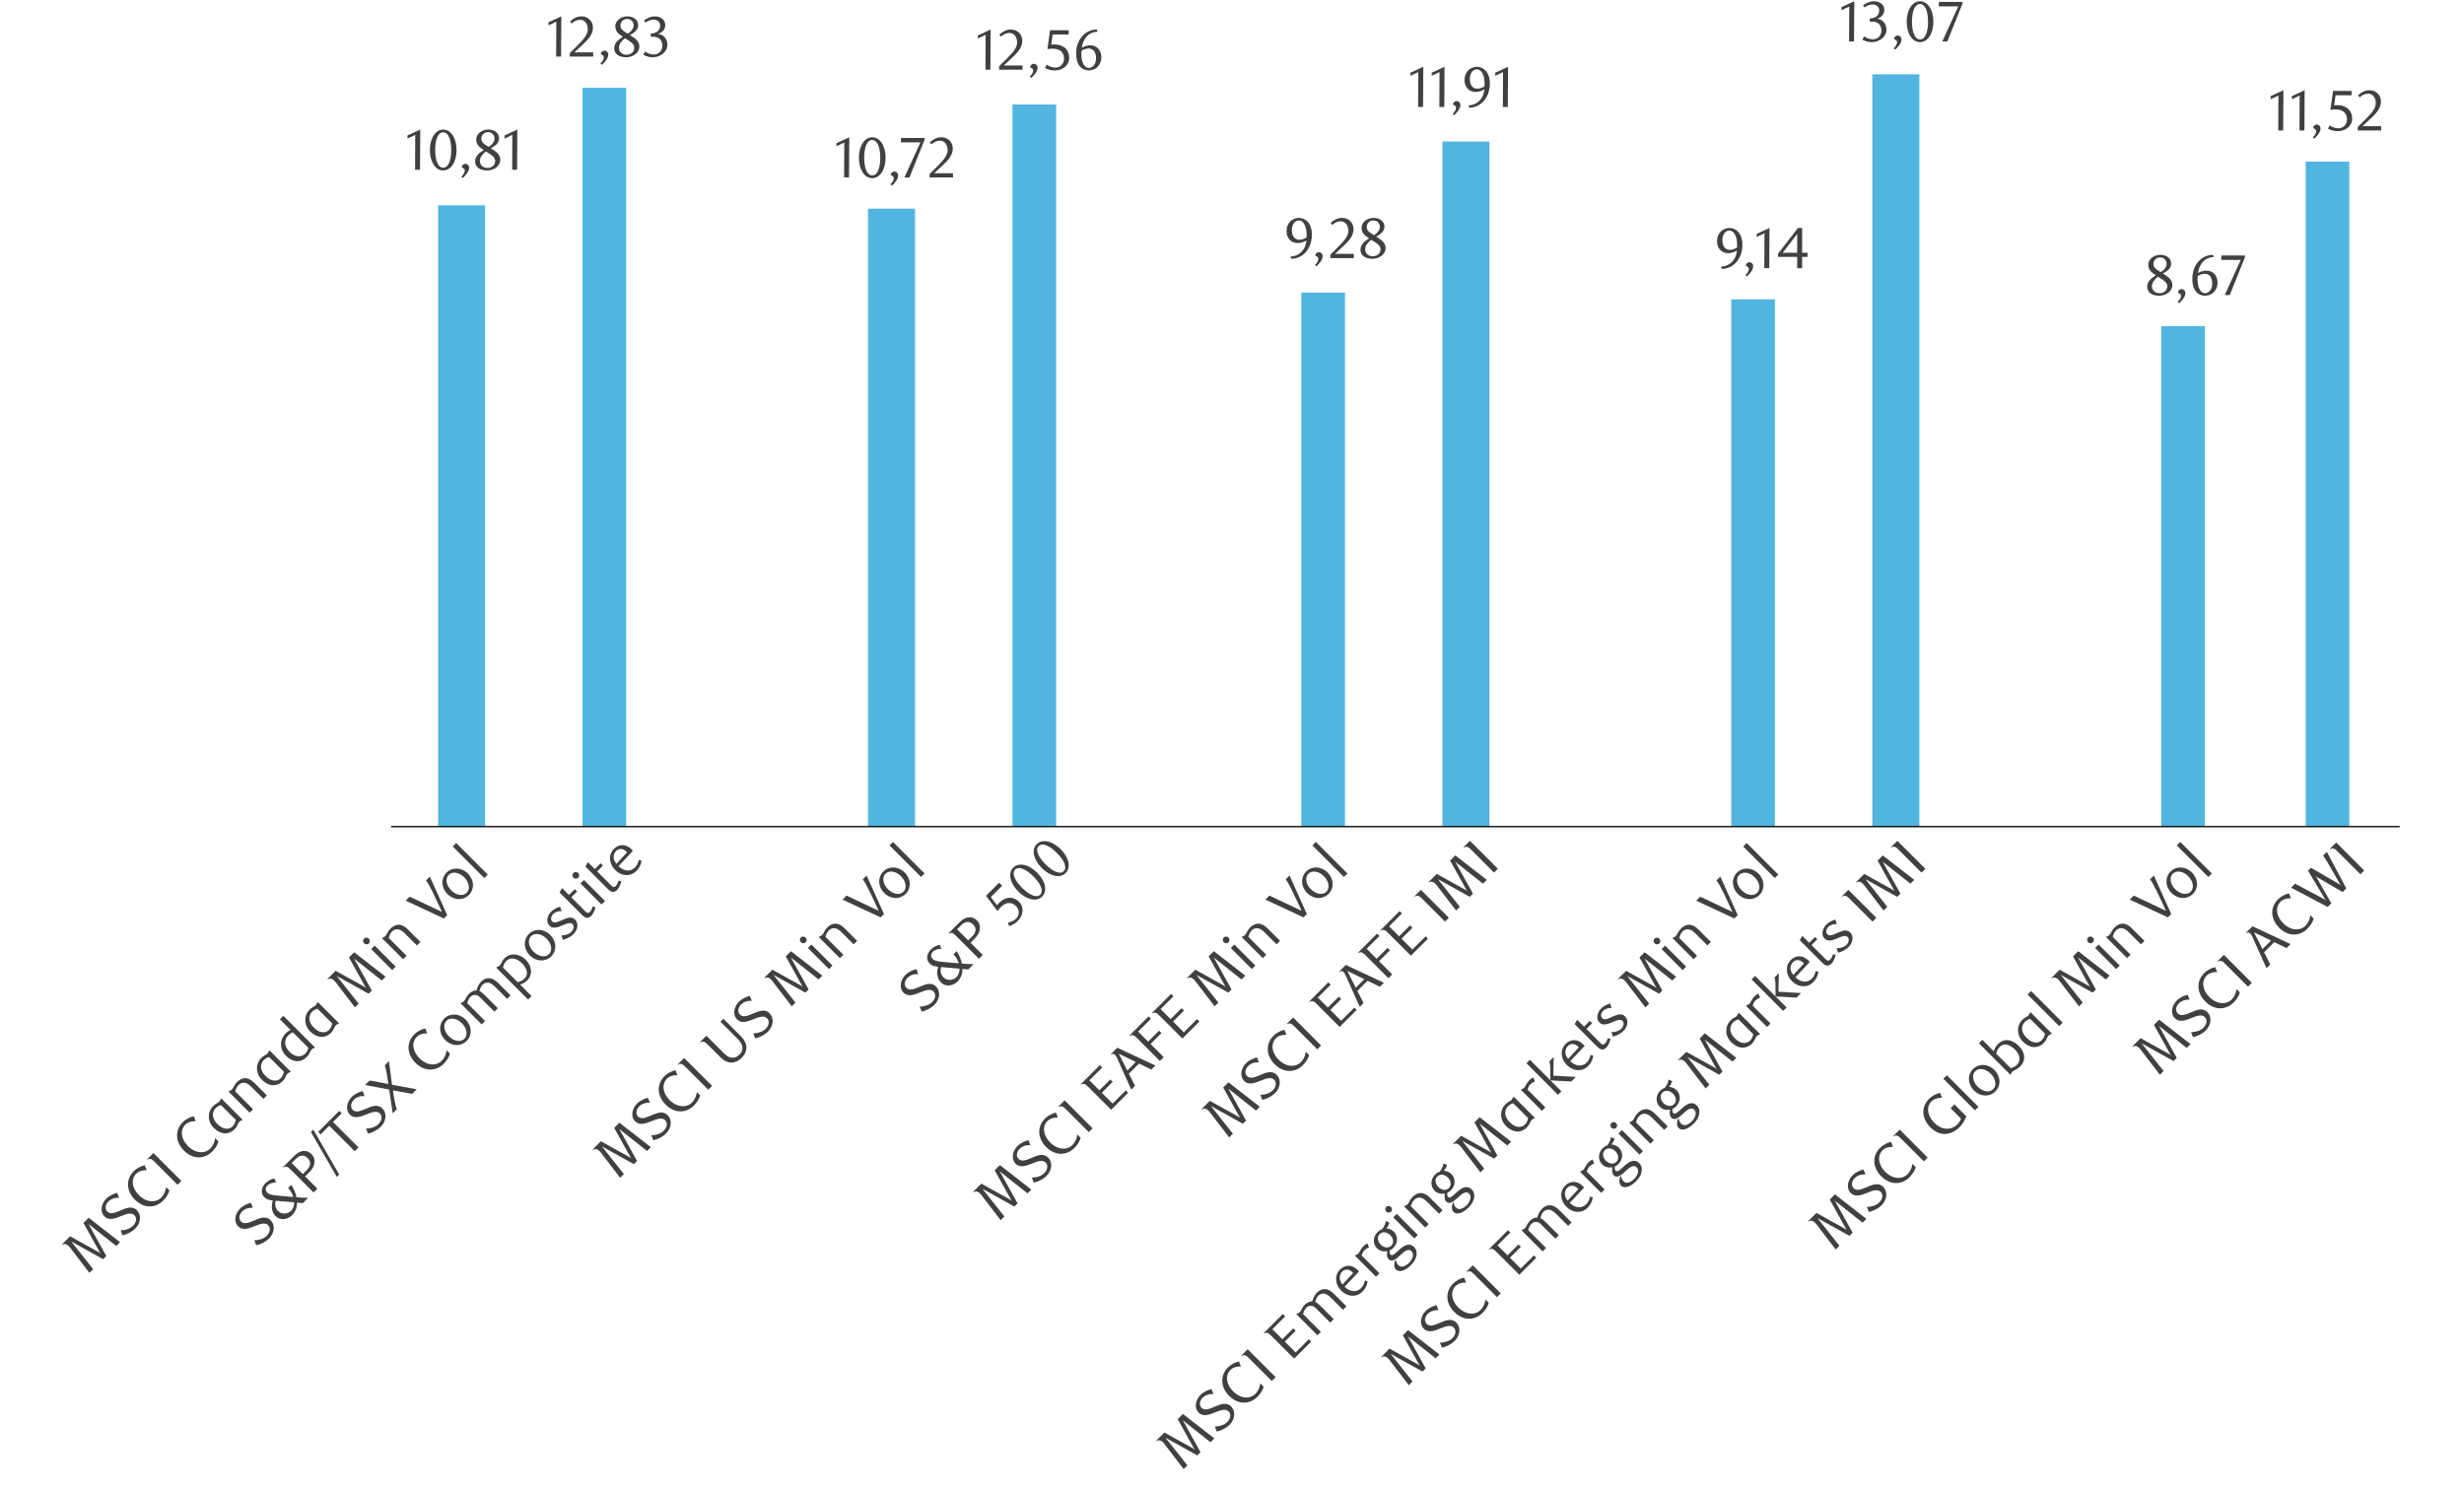 <?xml version="1.0" encoding="UTF-8"?>
<svg id="Layer_1" data-name="Layer 1" xmlns="http://www.w3.org/2000/svg" xmlns:xlink="http://www.w3.org/1999/xlink" viewBox="0 0 1460 884.21">
  <defs>
    <clipPath id="clippath">
      <rect x="229.735" y="12.2" width="1194.16" height="477.66" style="fill: none;"/>
    </clipPath>
  </defs>
  <g>
    <path d="M1019.781,158.012c4.691-.271,6.969-2.958,8.159-5.065.646-1.122,1.122-3.025,1.224-4.487-1.699,1.054-3.569,1.563-5.133,1.563-3.639,0-6.63-2.55-6.63-7.071,0-4.997,3.604-7.854,7.343-7.854,3.773,0,7.684,3.026,7.684,9.962,0,8.227-5.338,14.278-12.238,14.278l-.408-1.326ZM1029.301,145.4c-.035-2.448-.307-4.352-.953-5.746-.883-2.107-2.209-3.025-3.739-3.025-2.073,0-4.046,2.176-4.046,5.678,0,3.842,1.87,5.779,4.488,5.779,1.258,0,2.72-.477,4.215-1.395.035-.476.035-.815.035-1.291Z" style="fill: #404040;"/>
    <path d="M1034.232,162.976c1.155-1.021,2.006-2.516,2.006-3.57,0-.815-.612-1.529-1.7-1.768l-.102-.271c.136-1.19,1.121-1.973,2.176-1.973,1.02,0,2.209.885,2.209,2.414,0,2.04-1.971,4.454-3.773,6.018l-.815-.85Z" style="fill: #404040;"/>
    <path d="M1045.418,158.93l.102-20.704-4.623,2.21v-1.836l7.58-3.502-.136,23.832h-2.923Z" style="fill: #404040;"/>
    <path d="M1067.822,152.233v6.697h-2.924v-6.697h-11.389v-1.836l11.83-15.299h2.482v14.687h3.195v2.448h-3.195ZM1064.899,138.634l-8.602,11.15h8.602v-11.15Z" style="fill: #404040;"/>
  </g>
  <g style="clip-path: url(#clippath);">
    <path d="M1366.175,95.79h25.87v394.07h-25.87V95.79ZM1280.595,193.31h25.87v296.55h-25.87V193.31ZM1109.425,44.04h27.86v445.82h-27.86V44.04ZM1025.835,177.39h25.87v312.47h-25.87V177.39ZM854.675,83.85h27.86v406.01h-27.86V83.85ZM771.085,173.41h25.87v316.45h-25.87V173.41ZM599.925,61.95h25.87v427.91h-25.87V61.95ZM514.335,123.65h27.86v366.21h-27.86V123.65h0ZM345.165,52h25.87v437.86h-25.87V52ZM259.585,121.66h27.86v368.2h-27.86V121.66Z" style="fill: #51b5e0;"/>
  </g>
  <line x1="231.725" y1="489.86" x2="1421.895" y2="489.86" style="fill: none; stroke: #000; stroke-linejoin: round; stroke-width: .75px;"/>
  <g>
    <path d="M68.902,738.404l-16.418-13.006,10.504,18.919-1.898,1.899-18.895-10.529,13.005,16.418-2.212,2.213-11.49-15.001c-.938-1.226-1.947-1.946-2.934-2.067-.553-.072-1.273.119-1.707.504l-.216-.215,4.903-4.904,16.853,9.352c.409.216.889.553,1.153.768-.217-.264-.505-.744-.721-1.152l-9.375-16.876,3.076-3.077,18.631,14.496-2.26,2.26Z" style="fill: #404040;"/>
    <path d="M70.587,709.844c-2.043-.17-4.519.336-6.322,2.139-1.899,1.899-2.259,4.424-.673,6.01,1.898,1.898,4.783.601,7.741-.625,3.317-1.442,6.995-2.957,9.688-.264,3.149,3.148,2.187,7.908-.817,10.913-2.068,2.067-5.24,3.606-7.597,4.038l-1.153-2.98c2.283.023,5.408-.697,7.355-2.645,2.043-2.043,2.404-4.711.841-6.273-1.899-1.899-4.999-.674-8.148.602-3.317,1.345-7.02,2.691-9.568.143-2.98-2.98-1.827-7.691,1.058-10.576,1.9-1.899,4.376-2.885,6.443-3.462l1.153,2.981Z" style="fill: #404040;"/>
    <path d="M86.911,693.52c-1.587-.192-4.472.288-6.154,1.971-3.149,3.149-2.788,8.414,1.538,12.74,4.544,4.545,10.098,4.616,13.198,1.516,1.491-1.491,2.669-3.727,2.909-6.227l1.971,1.972c-.433,1.827-1.707,4.015-3.678,5.985-4.495,4.496-11.275,4.928-16.756-.553-5-5-5.648-11.899-.648-16.899,1.779-1.779,4.183-2.933,6.467-3.486l1.153,2.981Z" style="fill: #404040;"/>
    <path d="M107.466,699.84l-2.259,2.26-13.246-13.246c-1.082-1.081-1.947-1.946-2.934-2.066-.553-.072-1.273.119-1.707.504l-.215-.216,3.797-3.798,16.563,16.562Z" style="fill: #404040;"/>
    <path d="M115.977,664.453c-1.586-.191-4.471.289-6.154,1.972-3.148,3.149-2.788,8.413,1.539,12.74,4.543,4.544,10.097,4.616,13.197,1.515,1.491-1.49,2.669-3.727,2.909-6.227l1.972,1.973c-.434,1.826-1.707,4.014-3.678,5.985-4.496,4.495-11.275,4.927-16.756-.554-5-5-5.649-11.898-.649-16.898,1.779-1.779,4.183-2.934,6.467-3.486l1.153,2.98Z" style="fill: #404040;"/>
    <path d="M143.744,663.562l-.337.336c-.649.169-1.13.41-1.538.818-.986.985-1.13,2.717-2.885,4.471-1.923,1.924-4.184,2.645-6.347,2.404-2.14-.266-4.207-1.418-5.914-3.125-2.572-2.572-3.245-5.409-2.884-8.126.24-1.874,1.129-3.533,2.404-4.808,1.153-1.154,2.619-1.996,3.509-2.404l1.37-2.188,12.621,12.621ZM127.806,656.664c-2.187,2.187-2.572,5.889.962,9.423,2.043,2.044,4.159,3.005,6.227,2.764,1.057-.096,2.091-.601,2.932-1.441,1.227-1.226,1.684-2.981,1.756-3.774l-8.727-8.727c-.938.216-2.188.793-3.149,1.756Z" style="fill: #404040;"/>
    <path d="M156.077,651.229l-6.972-6.971c-1.37-1.371-2.547-2.212-3.678-2.477-1.514-.408-2.957.072-4.015,1.131-1.202,1.201-1.707,2.523-2.019,3.894l10.553,10.554-2.043,2.043-12.477-12.477.312-.312c.842-.312,1.25-.528,1.635-.912,1.058-1.059,1.226-2.621,3.004-4.4,1.924-1.924,3.92-2.62,5.938-2.236,1.636.338,3.03,1.299,4.496,2.766l7.332,7.332-2.067,2.066Z" style="fill: #404040;"/>
    <path d="M172.257,635.049l-.337.337c-.648.169-1.129.409-1.537.817-.986.986-1.131,2.717-2.885,4.472-1.924,1.923-4.184,2.644-6.348,2.403-2.139-.265-4.207-1.418-5.914-3.125-2.572-2.572-3.244-5.408-2.884-8.125.241-1.875,1.13-3.533,2.404-4.809,1.153-1.153,2.62-1.995,3.509-2.403l1.37-2.188,12.621,12.621ZM156.319,628.15c-2.188,2.188-2.572,5.889.962,9.423,2.043,2.044,4.158,3.005,6.225,2.765,1.059-.096,2.093-.602,2.934-1.441,1.227-1.227,1.684-2.981,1.755-3.775l-8.726-8.726c-.938.216-2.188.793-3.149,1.755Z" style="fill: #404040;"/>
    <path d="M186.609,620.697l-.336.336c-.674.145-1.13.408-1.49.77-1.033,1.033-1.227,2.764-3.078,4.615-2.066,2.067-4.494,2.717-6.755,2.332-2.067-.385-3.773-1.371-5.456-3.054-2.549-2.548-3.27-5.384-2.885-8.125.264-1.898,1.25-3.75,2.571-5.071,1.202-1.203,2.284-1.756,3.005-2.093l-6.346-6.347,2.066-2.066,18.703,18.703ZM173.508,611.729c-1.033.457-1.947,1.034-2.691,1.779-2.428,2.428-2.838,6.25.865,9.952,2.451,2.451,6.395,3.75,9.326.817,1.154-1.153,1.563-2.62,1.636-3.413l-9.136-9.136Z" style="fill: #404040;"/>
    <path d="M200.891,606.416l-.338.337c-.648.168-1.129.409-1.537.817-.986.985-1.13,2.717-2.885,4.472-1.924,1.923-4.184,2.644-6.348,2.403-2.139-.265-4.206-1.418-5.913-3.125-2.572-2.572-3.245-5.408-2.885-8.125.241-1.875,1.13-3.534,2.404-4.809,1.153-1.153,2.62-1.995,3.51-2.404l1.37-2.188,12.621,12.621ZM184.952,599.518c-2.188,2.188-2.572,5.889.962,9.423,2.043,2.044,4.158,3.005,6.225,2.765,1.059-.097,2.093-.602,2.934-1.442,1.227-1.226,1.684-2.981,1.756-3.774l-8.727-8.727c-.938.217-2.188.794-3.149,1.756Z" style="fill: #404040;"/>
    <path d="M226.23,581.076l-16.419-13.005,10.506,18.919-1.899,1.898-18.896-10.528,13.006,16.419-2.212,2.211-11.491-15c-.937-1.227-1.946-1.947-2.932-2.067-.554-.073-1.274.12-1.708.505l-.216-.217,4.904-4.903,16.852,9.351c.408.217.889.553,1.153.77-.216-.265-.505-.746-.721-1.154l-9.376-16.875,3.078-3.077,18.63,14.495-2.26,2.26Z" style="fill: #404040;"/>
    <path d="M218.563,559.079c-.769.769-2.019.722-2.788-.048-.794-.794-.841-2.044-.072-2.812.794-.794,2.044-.746,2.837.047.77.77.817,2.02.023,2.813ZM234.453,572.854l-2.067,2.066-12.477-12.477,2.067-2.066,12.477,12.477Z" style="fill: #404040;"/>
    <path d="M247.026,560.28l-6.971-6.972c-1.371-1.37-2.548-2.211-3.679-2.477-1.514-.408-2.956.072-4.015,1.131-1.201,1.201-1.707,2.523-2.019,3.895l10.554,10.553-2.044,2.043-12.477-12.477.312-.312c.842-.312,1.251-.527,1.636-.912,1.058-1.059,1.225-2.621,3.004-4.4,1.924-1.923,3.919-2.619,5.938-2.236,1.635.338,3.029,1.3,4.496,2.766l7.332,7.332-2.068,2.067Z" style="fill: #404040;"/>
    <path d="M264.984,542.321l-1.971,1.972-22.597-10.529,2.38-2.381,19.087,9.039c-3.774-8.149-7.5-16.395-9.472-18.654l2.284-2.283,10.288,22.837Z" style="fill: #404040;"/>
    <path d="M277.848,530.372c-3.39,3.39-8.822,3.341-12.717-.554-3.846-3.846-3.918-9.303-.529-12.691,3.342-3.342,8.799-3.27,12.645.576,3.895,3.895,3.943,9.327.602,12.669ZM265.901,518.425c-2.212,2.212-1.539,6.202,1.441,9.183,2.957,2.957,6.947,3.727,9.207,1.467,2.188-2.188,1.467-6.227-1.49-9.184-2.98-2.98-6.971-3.654-9.158-1.466Z" style="fill: #404040;"/>
    <path d="M289.027,518.279l-2.067,2.066-18.702-18.702,2.066-2.067,18.703,18.703Z" style="fill: #404040;"/>
  </g>
  <g>
    <path d="M149.818,715.76c-2.044-.168-4.52.338-6.322,2.141-1.899,1.898-2.26,4.424-.674,6.01,1.899,1.898,4.784.6,7.741-.625,3.317-1.443,6.996-2.957,9.688-.265,3.149,3.149,2.188,7.909-.817,10.913-2.067,2.068-5.239,3.606-7.597,4.039l-1.153-2.98c2.284.023,5.409-.697,7.356-2.645,2.043-2.043,2.404-4.712.841-6.275-1.899-1.898-5-.672-8.149.603-3.317,1.345-7.019,2.692-9.567.144-2.98-2.98-1.827-7.692,1.058-10.577,1.899-1.899,4.375-2.885,6.443-3.462l1.153,2.98Z" style="fill: #404040;"/>
    <path d="M175.637,709.461l.361.072c1.298.096,3.438.36,6.01.24l.336.336-2.885,2.885-3.485-.312c.071,1.659-.216,4.784-2.86,7.429-2.957,2.957-7.309,3.125-9.809.626-2.236-2.236-2.765-5.555-1.658-9.352-1.25-.097-3.39-.266-5.121-1.996-2.331-2.332-1.586-5.865.817-8.27,1.298-1.298,3.173-2.308,5.192-2.789l.986,2.477c-1.299-.096-3.703.337-5.098,1.731-1.178,1.178-1.297,2.98-.023,4.255,1.539,1.538,4.76,1.587,8.317,1.922l7.092.65c-.312-1.275-1.298-3.51-3.126-5.337l1.876-1.876c1.395,2.02,2.837,5.242,3.077,7.309ZM163.353,711.553c-.36,1.322-.673,4.038,1.37,6.082,2.477,2.476,6.059,1.586,7.717-.072,1.516-1.515,1.875-3.559,1.852-5.024l-10.938-.985Z" style="fill: #404040;"/>
    <path d="M185.784,706.671l-13.246-13.245c-1.082-1.082-1.947-1.947-2.933-2.068-.529-.096-1.251.097-1.683.48l-.217-.216,6.539-6.538c1.586-1.587,3.365-2.692,5.072-2.957,1.971-.289,3.75.288,5.312,1.852,2.596,2.596,2.332,6.994-1.082,10.408l-2.764,2.765,7.26,7.26-2.26,2.26ZM175.255,686.766l-2.428,2.429,6.586,6.587,2.428-2.429c2.355-2.355,2.621-4.88.457-7.043-2.163-2.163-4.688-1.899-7.043.456Z" style="fill: #404040;"/>
    <path d="M200.977,696.044l-1.394,1.394-15.361-26.611,1.419-1.418,15.336,26.636Z" style="fill: #404040;"/>
    <path d="M197.325,664.889l15.121,15.12-2.236,2.235-15.121-15.12-5.12,5.12-1.442-1.441,12.477-12.477,1.442,1.441-5.12,5.121Z" style="fill: #404040;"/>
    <path d="M216.028,649.55c-2.043-.169-4.52.337-6.322,2.14-1.898,1.898-2.26,4.424-.674,6.01,1.899,1.898,4.785.601,7.742-.625,3.316-1.442,6.995-2.957,9.688-.264,3.148,3.148,2.188,7.908-.817,10.912-2.067,2.068-5.24,3.607-7.597,4.039l-1.154-2.98c2.284.023,5.41-.697,7.356-2.645,2.044-2.043,2.404-4.711.841-6.274-1.898-1.899-5-.673-8.148.603-3.318,1.345-7.02,2.691-9.568.143-2.98-2.98-1.826-7.691,1.059-10.576,1.898-1.899,4.375-2.885,6.442-3.463l1.153,2.981Z" style="fill: #404040;"/>
    <path d="M232.281,642.818l14.64,2.716-2.693,2.692-11.394-2.066c.456,3.965,1.587,9.663,2.308,11.153l-2.453,2.452-2.115-14.088-14.254-2.668,2.691-2.692,11.082,2.044c-.504-3.727-1.37-9.496-2.115-11.01l2.477-2.477,1.827,13.943Z" style="fill: #404040;"/>
    <path d="M253.148,612.43c-1.587-.191-4.472.289-6.154,1.973-3.149,3.148-2.788,8.412,1.538,12.739,4.545,4.544,10.098,4.616,13.198,1.515,1.491-1.49,2.669-3.726,2.909-6.226l1.971,1.972c-.433,1.826-1.707,4.015-3.678,5.986-4.495,4.494-11.275,4.927-16.756-.555-5-5-5.648-11.898-.648-16.898,1.779-1.779,4.183-2.934,6.467-3.486l1.153,2.98Z" style="fill: #404040;"/>
    <path d="M276.491,616.876c-3.389,3.39-8.822,3.342-12.717-.553-3.846-3.847-3.918-9.303-.527-12.692,3.342-3.342,8.798-3.27,12.645.576,3.895,3.895,3.941,9.327.6,12.669ZM264.544,604.929c-2.211,2.212-1.539,6.202,1.442,9.183,2.957,2.957,6.948,3.727,9.208,1.467,2.188-2.188,1.466-6.227-1.491-9.184-2.981-2.98-6.972-3.653-9.159-1.466Z" style="fill: #404040;"/>
    <path d="M300.508,591.945l-6.924-6.923c-1.369-1.37-2.523-2.235-3.605-2.548-1.491-.434-3.053.072-4.015,1.033-1.01,1.01-1.562,2.285-1.827,3.848,1.227.504,2.164,1.441,3.533,2.812l7.309,7.308-2.043,2.043-8.029-8.028c-.842-.842-1.539-1.491-2.309-1.731-1.465-.456-2.812-.072-3.773.891-1.226,1.225-1.707,2.716-1.971,3.846l10.553,10.553-2.02,2.02-12.477-12.477.312-.312c.842-.312,1.275-.552,1.66-.937,1.057-1.058,1.201-2.597,2.98-4.376,1.682-1.683,3.461-2.02,4.447-2.043.529-2.067,1.441-3.847,2.764-5.169,1.587-1.587,3.654-2.452,6.034-1.851,1.419.36,2.788,1.346,4.159,2.717l7.283,7.283-2.043,2.043Z" style="fill: #404040;"/>
    <path d="M294.356,573.145c.842-.312,1.395-.672,1.779-1.057,1.059-1.058,1.082-2.477,2.86-4.256,1.755-1.754,4.11-2.428,6.298-2.163,2.284.265,4.52,1.395,6.227,3.101,3.293,3.294,4.615,8.462.77,12.309-1.105,1.105-2.524,1.852-4.111,2.428l6.779,6.779-2.043,2.044-18.871-18.871.312-.313ZM306.713,582.039c1.202-.239,2.765-.793,4.015-2.043,2.404-2.403,1.947-5.744-1.539-9.23-2.836-2.837-6.635-3.846-9.279-1.202-1.25,1.25-1.73,3.029-1.826,3.847l8.63,8.629Z" style="fill: #404040;"/>
    <path d="M326.641,566.726c-3.389,3.39-8.822,3.342-12.717-.553-3.846-3.847-3.918-9.303-.527-12.692,3.341-3.342,8.798-3.27,12.645.576,3.895,3.895,3.941,9.328.6,12.669ZM314.694,554.778c-2.211,2.212-1.538,6.202,1.443,9.183,2.957,2.957,6.947,3.727,9.207,1.467,2.188-2.188,1.466-6.227-1.491-9.184-2.981-2.98-6.972-3.653-9.159-1.466Z" style="fill: #404040;"/>
    <path d="M332.821,539.969c-1.706-.072-3.653.289-5.047,1.683-1.395,1.394-1.635,3.317-.553,4.399,1.273,1.273,3.365.336,5.624-.721,2.718-1.179,5.697-2.574,7.862-.409,2.428,2.428,1.537,6.202-.915,8.653-1.683,1.684-4.278,2.934-6.202,3.365l-.938-2.619c1.803-.024,4.375-.529,5.865-2.02,1.539-1.539,1.803-3.582.722-4.664-1.298-1.297-3.534-.312-5.913.722-2.692,1.153-5.698,2.284-7.742.24-2.283-2.283-1.32-5.985,1.083-8.39,1.538-1.538,3.558-2.404,5.217-2.908l.937,2.668Z" style="fill: #404040;"/>
    <path d="M350.251,542.829c-.696.696-1.562,1.13-2.5,1.058-.842-.072-1.755-.553-2.693-1.491l-13.51-13.51,1.491-2.597,4.087,4.087,3.438-3.438,1.37,1.37-3.438,3.438,8.605,8.605c.913.914,1.731.77,2.452.049.77-.77,1.443-2.5,1.731-3.27l1.515.554c-.361,1.658-1.298,3.894-2.549,5.145Z" style="fill: #404040;"/>
    <path d="M342.607,520.184c-.769.769-2.019.721-2.788-.049-.794-.793-.842-2.043-.072-2.812.793-.793,2.043-.746,2.836.048.77.77.818,2.02.024,2.813ZM358.497,533.957l-2.066,2.067-12.477-12.477,2.066-2.067,12.477,12.477Z" style="fill: #404040;"/>
    <path d="M365.589,527.49c-.696.697-1.563,1.13-2.501,1.058-.84-.072-1.754-.554-2.691-1.491l-13.51-13.51,1.49-2.596,4.086,4.086,3.438-3.438,1.371,1.371-3.438,3.438,8.605,8.605c.914.913,1.73.77,2.452.049.77-.77,1.442-2.5,1.731-3.27l1.514.553c-.36,1.658-1.297,3.895-2.548,5.145Z" style="fill: #404040;"/>
    <path d="M366.503,513.258c3.27,3.27,7.188,3.389,9.76.817,1.106-1.106,1.876-2.692,2.262-4.52l1.609.505c-.385,2.741-1.538,4.568-3.101,6.131-3.485,3.485-8.799,3.125-12.549-.625s-4.087-9.136-.696-12.525c2.691-2.692,6.875-3.27,10.408.264.24.24.601.65.818.915l-8.512,9.038ZM371.047,504.58c-2.02-2.02-4.447-1.803-5.914-.336-2.02,2.019-2.092,5.071.121,7.668l6.297-6.779c-.168-.217-.336-.385-.504-.553Z" style="fill: #404040;"/>
  </g>
  <g>
    <path d="M383.382,682.079l-16.418-13.005,10.505,18.918-1.899,1.899-18.895-10.528,13.006,16.418-2.213,2.212-11.49-15.001c-.938-1.226-1.947-1.946-2.933-2.066-.554-.072-1.274.119-1.708.504l-.215-.216,4.904-4.904,16.852,9.352c.408.216.889.553,1.152.769-.216-.264-.504-.745-.721-1.153l-9.375-16.876,3.077-3.076,18.63,14.495-2.26,2.26Z" style="fill: #404040;"/>
    <path d="M385.068,653.519c-2.044-.169-4.52.337-6.322,2.14-1.899,1.898-2.26,4.424-.674,6.01,1.898,1.898,4.784.6,7.742-.625,3.316-1.443,6.994-2.957,9.687-.264,3.149,3.148,2.188,7.908-.817,10.912-2.067,2.068-5.24,3.607-7.596,4.039l-1.154-2.98c2.283.023,5.408-.697,7.355-2.645,2.044-2.043,2.404-4.711.842-6.274-1.899-1.899-5-.673-8.148.602-3.318,1.345-7.02,2.692-9.568.144-2.98-2.98-1.827-7.691,1.058-10.576,1.899-1.9,4.376-2.886,6.442-3.463l1.154,2.981Z" style="fill: #404040;"/>
    <path d="M401.392,637.194c-1.587-.192-4.473.289-6.154,1.972-3.149,3.148-2.789,8.414,1.537,12.74,4.545,4.544,10.098,4.615,13.199,1.515,1.49-1.49,2.668-3.726,2.908-6.226l1.972,1.971c-.433,1.827-1.707,4.016-3.679,5.986-4.494,4.495-11.274,4.928-16.756-.554-5-5-5.648-11.899-.648-16.899,1.779-1.779,4.184-2.933,6.467-3.486l1.154,2.981Z" style="fill: #404040;"/>
    <path d="M421.946,643.516l-2.26,2.26-13.246-13.246c-1.081-1.082-1.946-1.947-2.932-2.067-.555-.072-1.275.12-1.708.505l-.216-.217,3.799-3.798,16.562,16.563Z" style="fill: #404040;"/>
    <path d="M439.064,614.188c4.495,4.494,3.846,9.277.456,12.668-3.341,3.341-8.149,4.207-12.62-.264l-7.26-7.261c-1.082-1.081-1.947-1.946-2.957-2.044-.529-.096-1.25.096-1.684.48l-.215-.216,3.773-3.774,10.697,10.698c3.39,3.39,6.659,2.765,8.918.505,2.813-2.812,2.068-6.154-.938-9.159l-10.36-10.36,1.731-1.731,10.457,10.458Z" style="fill: #404040;"/>
    <path d="M445.458,593.127c-2.043-.169-4.519.336-6.321,2.139-1.899,1.9-2.26,4.424-.674,6.01,1.899,1.899,4.784.602,7.741-.624,3.317-1.442,6.996-2.957,9.688-.265,3.149,3.148,2.188,7.908-.817,10.914-2.067,2.066-5.239,3.605-7.597,4.038l-1.153-2.981c2.284.024,5.409-.696,7.356-2.645,2.043-2.043,2.404-4.711.841-6.273-1.899-1.899-5-.674-8.149.602-3.317,1.346-7.02,2.692-9.568.144-2.98-2.98-1.826-7.692,1.059-10.577,1.899-1.898,4.375-2.885,6.442-3.461l1.153,2.98Z" style="fill: #404040;"/>
    <path d="M485.029,580.432l-16.419-13.005,10.506,18.919-1.899,1.898-18.896-10.528,13.006,16.419-2.212,2.211-11.491-15c-.937-1.227-1.946-1.947-2.932-2.067-.554-.073-1.274.12-1.708.505l-.216-.217,4.904-4.903,16.852,9.351c.408.217.889.553,1.153.77-.216-.265-.505-.746-.721-1.154l-9.376-16.875,3.078-3.077,18.63,14.495-2.26,2.26Z" style="fill: #404040;"/>
    <path d="M477.362,558.435c-.769.769-2.019.722-2.788-.048-.794-.794-.841-2.044-.072-2.812.794-.794,2.044-.746,2.837.047.77.77.817,2.02.023,2.813ZM493.253,572.209l-2.067,2.066-12.477-12.477,2.067-2.066,12.477,12.477Z" style="fill: #404040;"/>
    <path d="M505.825,559.636l-6.971-6.972c-1.371-1.37-2.548-2.211-3.679-2.477-1.514-.408-2.956.072-4.015,1.131-1.201,1.201-1.707,2.523-2.019,3.895l10.554,10.553-2.044,2.043-12.477-12.477.312-.312c.842-.312,1.251-.527,1.636-.912,1.058-1.059,1.225-2.621,3.004-4.4,1.924-1.923,3.919-2.619,5.938-2.236,1.635.338,3.029,1.3,4.496,2.766l7.332,7.332-2.068,2.067Z" style="fill: #404040;"/>
    <path d="M523.784,541.677l-1.971,1.972-22.597-10.529,2.38-2.381,19.087,9.039c-3.774-8.149-7.5-16.395-9.472-18.654l2.284-2.283,10.288,22.837Z" style="fill: #404040;"/>
    <path d="M536.648,529.728c-3.39,3.39-8.822,3.341-12.717-.554-3.846-3.846-3.918-9.303-.529-12.691,3.342-3.342,8.799-3.27,12.645.576,3.895,3.895,3.943,9.327.602,12.669ZM524.7,517.78c-2.212,2.212-1.539,6.202,1.441,9.183,2.957,2.957,6.947,3.727,9.207,1.467,2.188-2.188,1.467-6.227-1.49-9.184-2.98-2.98-6.971-3.654-9.158-1.466Z" style="fill: #404040;"/>
    <path d="M547.827,517.635l-2.067,2.066-18.702-18.702,2.066-2.067,18.703,18.703Z" style="fill: #404040;"/>
  </g>
  <g>
    <path d="M544.089,577.279c-2.044-.168-4.519.336-6.322,2.14-1.899,1.899-2.259,4.423-.673,6.009,1.898,1.899,4.783.602,7.741-.624,3.317-1.442,6.995-2.957,9.688-.265,3.149,3.148,2.187,7.908-.817,10.914-2.068,2.066-5.24,3.605-7.597,4.038l-1.153-2.981c2.283.024,5.408-.696,7.355-2.644,2.043-2.044,2.404-4.712.841-6.274-1.899-1.898-4.999-.674-8.148.602-3.317,1.346-7.02,2.692-9.568.144-2.98-2.98-1.827-7.692,1.058-10.577,1.9-1.898,4.376-2.885,6.443-3.461l1.153,2.98Z" style="fill: #404040;"/>
    <path d="M569.909,570.98l.361.071c1.299.097,3.438.36,6.01.241l.336.336-2.885,2.885-3.485-.312c.071,1.658-.216,4.783-2.86,7.428-2.957,2.957-7.309,3.125-9.809.625-2.236-2.236-2.764-5.553-1.658-9.351-1.25-.097-3.39-.265-5.121-1.996-2.331-2.331-1.586-5.865.818-8.269,1.298-1.299,3.172-2.309,5.191-2.789l.986,2.477c-1.299-.098-3.702.336-5.096,1.73-1.179,1.178-1.299,2.98-.025,4.254,1.539,1.539,4.761,1.588,8.318,1.924l7.092.648c-.313-1.273-1.299-3.51-3.125-5.336l1.874-1.875c1.395,2.02,2.837,5.24,3.077,7.309ZM557.625,573.071c-.36,1.322-.673,4.038,1.37,6.081,2.477,2.477,6.059,1.588,7.717-.07,1.516-1.516,1.875-3.559,1.852-5.025l-10.938-.985Z" style="fill: #404040;"/>
    <path d="M580.055,568.189l-13.246-13.246c-1.081-1.081-1.946-1.946-2.932-2.066-.529-.098-1.251.096-1.684.479l-.216-.216,6.538-6.539c1.587-1.586,3.366-2.691,5.072-2.956,1.971-.288,3.75.288,5.312,1.851,2.597,2.597,2.332,6.996-1.081,10.409l-2.765,2.765,7.26,7.26-2.26,2.26ZM569.526,548.285l-2.428,2.428,6.586,6.586,2.428-2.428c2.356-2.355,2.621-4.879.458-7.043s-4.688-1.898-7.044.457Z" style="fill: #404040;"/>
    <path d="M593.807,524.916l-6.683,6.684,3.583,4.832c.336-.385.672-.77,1.009-1.105,5.097-5.097,9.615-3.366,12.116-.865,3.221,3.221,2.428,8.101-.77,11.298-1.299,1.298-2.766,2.331-5.145,3.077l-.625-2.115c1.971-.338,3.654-1.202,4.952-2.5,1.755-1.755,2.044-4.977-.145-7.165-3.437-3.437-6.803-1.754-9.135.578-.745.745-1.394,1.587-1.899,2.283l-6.826-9.038,7.764-7.766,1.803,1.803Z" style="fill: #404040;"/>
    <path d="M617.487,531.334c-3.172,3.174-9.11,1.995-14.062-2.957-5.023-5.023-6.273-10.986-3.077-14.183,3.245-3.245,9.231-2.02,14.231,2.98s6.154,10.914,2.908,14.159ZM601.526,515.324c-2.236,2.235-.169,6.562,4.062,10.794,4.207,4.206,8.605,6.249,10.793,4.062,2.212-2.211.145-6.586-4.015-10.745-4.255-4.255-8.606-6.347-10.841-4.11Z" style="fill: #404040;"/>
    <path d="M631.407,517.414c-3.172,3.174-9.11,1.995-14.062-2.957-5.023-5.023-6.274-10.985-3.077-14.183,3.245-3.245,9.231-2.019,14.231,2.981s6.154,10.914,2.908,14.158ZM615.446,501.404c-2.236,2.235-.169,6.562,4.062,10.794,4.207,4.206,8.605,6.25,10.793,4.062,2.212-2.211.145-6.586-4.015-10.745-4.255-4.255-8.606-6.347-10.841-4.11Z" style="fill: #404040;"/>
  </g>
  <g>
    <path d="M608.839,707.203l-16.418-13.006,10.504,18.919-1.898,1.899-18.895-10.529,13.005,16.418-2.212,2.213-11.49-15.002c-.938-1.225-1.947-1.946-2.933-2.066-.554-.072-1.274.119-1.708.504l-.215-.216,4.903-4.903,16.852,9.352c.409.216.89.552,1.153.768-.216-.264-.505-.744-.721-1.153l-9.375-16.876,3.076-3.076,18.631,14.496-2.26,2.26Z" style="fill: #404040;"/>
    <path d="M610.525,678.642c-2.044-.169-4.52.337-6.322,2.14-1.899,1.898-2.26,4.424-.674,6.01,1.898,1.898,4.783.601,7.741-.625,3.317-1.442,6.995-2.957,9.688-.265,3.148,3.149,2.186,7.909-.818,10.914-2.068,2.067-5.24,3.606-7.597,4.038l-1.153-2.98c2.283.023,5.408-.697,7.355-2.645,2.043-2.043,2.404-4.711.842-6.274-1.899-1.899-5-.673-8.149.603-3.317,1.345-7.019,2.691-9.567.143-2.98-2.98-1.827-7.691,1.058-10.576,1.899-1.899,4.375-2.885,6.442-3.463l1.154,2.981Z" style="fill: #404040;"/>
    <path d="M626.848,662.318c-1.587-.192-4.472.288-6.154,1.971-3.148,3.148-2.788,8.414,1.538,12.74,4.545,4.544,10.098,4.616,13.198,1.516,1.491-1.491,2.669-3.727,2.909-6.227l1.972,1.971c-.434,1.828-1.707,4.016-3.679,5.986-4.495,4.496-11.275,4.928-16.756-.553-5-5-5.648-11.899-.648-16.899,1.779-1.779,4.183-2.933,6.467-3.486l1.153,2.981Z" style="fill: #404040;"/>
    <path d="M647.403,668.639l-2.26,2.26-13.246-13.246c-1.082-1.081-1.947-1.946-2.933-2.066-.554-.072-1.274.119-1.708.504l-.215-.216,3.798-3.798,16.563,16.562Z" style="fill: #404040;"/>
    <path d="M668.462,647.579l-10.072,10.073-13.246-13.246c-1.081-1.082-1.946-1.947-2.932-2.067-.529-.097-1.251.097-1.684.479l-.216-.215,11.37-11.371,1.395,1.395-7.597,7.596,5.938,5.938,6.467-6.467,1.418,1.419-6.467,6.467,6.418,6.418,7.813-7.812,1.394,1.394Z" style="fill: #404040;"/>
    <path d="M682.214,633.828l-7.309-3.559-6.01,6.01,3.654,7.213-2.236,2.235-8.148-18.149c-1.154-2.597-2.14-3.727-3.75-2.646l-.217-.216,3.822-3.822,22.572,10.554-2.379,2.38ZM662.91,624.428l5.048,10.002,5.072-5.073-10.12-4.929Z" style="fill: #404040;"/>
    <path d="M681.974,603.729l-7.596,7.597,5.938,5.938,6.467-6.467,1.419,1.418-6.467,6.467,7.812,7.812-2.26,2.26-13.245-13.245c-1.082-1.081-1.947-1.946-2.934-2.067-.529-.097-1.25.096-1.683.48l-.216-.217,11.37-11.369,1.394,1.394Z" style="fill: #404040;"/>
    <path d="M710.679,605.363l-10.072,10.072-13.246-13.246c-1.082-1.081-1.947-1.946-2.933-2.066-.529-.098-1.25.096-1.683.479l-.217-.216,11.371-11.371,1.395,1.395-7.598,7.597,5.938,5.938,6.467-6.467,1.419,1.418-6.467,6.467,6.418,6.418,7.812-7.812,1.395,1.395Z" style="fill: #404040;"/>
    <path d="M735.609,580.433l-16.418-13.005,10.505,18.918-1.899,1.899-18.895-10.528,13.006,16.418-2.213,2.212-11.49-15.001c-.938-1.226-1.947-1.946-2.933-2.066-.554-.073-1.274.119-1.707.504l-.216-.217,4.904-4.903,16.852,9.352c.408.216.889.552,1.152.769-.215-.265-.504-.745-.721-1.153l-9.375-16.876,3.077-3.076,18.63,14.495-2.26,2.26Z" style="fill: #404040;"/>
    <path d="M727.943,558.435c-.77.77-2.019.722-2.788-.048-.794-.794-.842-2.043-.072-2.812.793-.793,2.044-.746,2.837.047.77.77.816,2.021.023,2.813ZM743.833,572.209l-2.068,2.067-12.477-12.477,2.068-2.067,12.477,12.477Z" style="fill: #404040;"/>
    <path d="M756.405,559.636l-6.971-6.972c-1.371-1.37-2.548-2.211-3.679-2.477-1.514-.408-2.956.072-4.015,1.131-1.201,1.201-1.707,2.523-2.019,3.895l10.554,10.553-2.044,2.043-12.477-12.477.312-.312c.842-.312,1.251-.527,1.636-.912,1.058-1.059,1.225-2.621,3.004-4.4,1.924-1.923,3.919-2.619,5.938-2.236,1.635.338,3.029,1.3,4.496,2.766l7.332,7.332-2.068,2.067Z" style="fill: #404040;"/>
    <path d="M774.364,541.677l-1.971,1.972-22.597-10.529,2.38-2.381,19.087,9.039c-3.774-8.149-7.5-16.395-9.472-18.654l2.284-2.283,10.288,22.837Z" style="fill: #404040;"/>
    <path d="M787.228,529.728c-3.391,3.39-8.822,3.342-12.717-.553-3.847-3.847-3.918-9.303-.529-12.692,3.342-3.342,8.799-3.27,12.645.576,3.895,3.895,3.942,9.328.602,12.669ZM775.28,517.78c-2.212,2.212-1.539,6.202,1.441,9.183,2.957,2.957,6.947,3.727,9.207,1.467,2.188-2.188,1.467-6.227-1.49-9.184-2.98-2.98-6.971-3.653-9.158-1.466Z" style="fill: #404040;"/>
    <path d="M798.407,517.635l-2.068,2.067-18.702-18.702,2.067-2.068,18.703,18.703Z" style="fill: #404040;"/>
  </g>
  <g>
    <path d="M744.231,658.133l-16.418-13.005,10.506,18.919-1.9,1.899-18.895-10.529,13.006,16.419-2.212,2.211-11.491-15c-.937-1.227-1.946-1.947-2.932-2.067-.555-.072-1.275.12-1.708.505l-.216-.217,4.904-4.904,16.852,9.352c.408.217.889.553,1.152.77-.215-.265-.504-.746-.721-1.154l-9.375-16.875,3.078-3.077,18.629,14.495-2.26,2.26Z" style="fill: #404040;"/>
    <path d="M745.916,629.572c-2.043-.168-4.52.337-6.322,2.141-1.898,1.898-2.26,4.423-.674,6.009,1.898,1.899,4.785.601,7.742-.624,3.316-1.443,6.994-2.957,9.688-.265,3.148,3.149,2.188,7.908-.818,10.913-2.066,2.067-5.24,3.606-7.596,4.039l-1.154-2.98c2.283.023,5.408-.697,7.355-2.645,2.045-2.044,2.404-4.712.842-6.275-1.898-1.898-5-.673-8.148.602-3.318,1.346-7.02,2.693-9.568.145-2.98-2.98-1.826-7.692,1.059-10.577,1.898-1.899,4.375-2.886,6.441-3.462l1.154,2.98Z" style="fill: #404040;"/>
    <path d="M762.24,613.249c-1.586-.192-4.473.288-6.154,1.971-3.148,3.149-2.789,8.414,1.537,12.741,4.545,4.543,10.098,4.615,13.199,1.514,1.49-1.49,2.668-3.726,2.908-6.225l1.971,1.971c-.432,1.826-1.705,4.015-3.678,5.986-4.494,4.494-11.273,4.927-16.756-.555-5-5-5.648-11.898-.648-16.898,1.779-1.779,4.184-2.934,6.467-3.486l1.154,2.981Z" style="fill: #404040;"/>
    <path d="M782.795,619.569l-2.26,2.26-13.246-13.245c-1.08-1.082-1.945-1.947-2.932-2.068-.555-.072-1.275.121-1.707.505l-.217-.216,3.799-3.799,16.562,16.563Z" style="fill: #404040;"/>
    <path d="M803.854,598.51l-10.072,10.072-13.244-13.245c-1.082-1.081-1.947-1.946-2.934-2.067-.529-.096-1.25.096-1.684.48l-.215-.216,11.369-11.37,1.395,1.394-7.596,7.597,5.938,5.938,6.467-6.467,1.418,1.419-6.467,6.466,6.42,6.419,7.812-7.812,1.393,1.394Z" style="fill: #404040;"/>
    <path d="M817.606,584.759l-7.309-3.558-6.01,6.01,3.654,7.212-2.234,2.235-8.15-18.148c-1.154-2.598-2.139-3.728-3.75-2.646l-.217-.215,3.822-3.822,22.574,10.553-2.381,2.38ZM798.303,575.359l5.047,10,5.072-5.072-10.119-4.928Z" style="fill: #404040;"/>
    <path d="M817.367,554.66l-7.598,7.596,5.939,5.938,6.465-6.466,1.42,1.418-6.467,6.467,7.812,7.812-2.26,2.26-13.246-13.246c-1.082-1.082-1.947-1.947-2.932-2.067-.531-.097-1.252.097-1.684.48l-.217-.216,11.371-11.371,1.395,1.395Z" style="fill: #404040;"/>
    <path d="M846.07,556.294l-10.072,10.072-13.246-13.245c-1.08-1.082-1.945-1.947-2.932-2.068-.529-.096-1.25.097-1.684.48l-.215-.216,11.369-11.37,1.395,1.395-7.596,7.596,5.938,5.938,6.467-6.466,1.418,1.419-6.467,6.466,6.418,6.419,7.812-7.812,1.395,1.394Z" style="fill: #404040;"/>
    <path d="M858.477,543.888l-2.26,2.26-13.246-13.245c-1.08-1.082-1.945-1.947-2.932-2.068-.555-.072-1.275.121-1.707.505l-.217-.216,3.799-3.799,16.562,16.563Z" style="fill: #404040;"/>
    <path d="M878.693,523.67l-16.418-13.005,10.506,18.919-1.9,1.898-18.895-10.528,13.006,16.419-2.211,2.211-11.492-15c-.938-1.227-1.945-1.947-2.932-2.068-.553-.072-1.275.121-1.707.505l-.217-.216,4.904-4.904,16.852,9.352c.408.217.889.553,1.152.77-.215-.266-.504-.746-.719-1.154l-9.377-16.875,3.078-3.077,18.631,14.495-2.262,2.26Z" style="fill: #404040;"/>
    <path d="M887.52,514.846l-2.26,2.26-13.246-13.246c-1.082-1.081-1.947-1.946-2.934-2.066-.553-.073-1.273.119-1.707.504l-.215-.217,3.797-3.797,16.564,16.562Z" style="fill: #404040;"/>
  </g>
  <g>
    <path d="M717.276,854.691l-16.419-13.006,10.505,18.92-1.898,1.898-18.896-10.529,13.005,16.419-2.211,2.212-11.491-15c-.937-1.227-1.946-1.947-2.933-2.068-.554-.072-1.273.12-1.707.505l-.217-.216,4.904-4.904,16.852,9.352c.409.217.889.553,1.154.769-.217-.265-.506-.745-.721-1.153l-9.376-16.875,3.077-3.078,18.631,14.496-2.26,2.26Z" style="fill: #404040;"/>
    <path d="M718.959,826.131c-2.043-.168-4.519.336-6.322,2.14-1.898,1.899-2.259,4.423-.673,6.009,1.899,1.899,4.784.602,7.741-.624,3.317-1.442,6.995-2.956,9.688-.265,3.148,3.149,2.188,7.908-.817,10.914-2.067,2.066-5.24,3.605-7.597,4.038l-1.154-2.98c2.285.023,5.41-.697,7.357-2.645,2.043-2.044,2.403-4.712.84-6.274-1.898-1.898-4.999-.674-8.148.602-3.317,1.346-7.02,2.692-9.568.144-2.98-2.98-1.826-7.692,1.059-10.577,1.899-1.898,4.375-2.885,6.442-3.461l1.153,2.98Z" style="fill: #404040;"/>
    <path d="M735.283,809.807c-1.586-.191-4.471.289-6.153,1.971-3.149,3.15-2.789,8.414,1.538,12.741,4.543,4.544,10.097,4.616,13.197,1.515,1.49-1.49,2.669-3.727,2.908-6.226l1.973,1.972c-.434,1.826-1.707,4.014-3.678,5.985-4.496,4.495-11.275,4.927-16.756-.554-5-5-5.649-11.898-.648-16.899,1.778-1.778,4.182-2.933,6.466-3.485l1.153,2.98Z" style="fill: #404040;"/>
    <path d="M755.839,816.127l-2.26,2.26-13.245-13.245c-1.082-1.081-1.947-1.946-2.934-2.067-.553-.072-1.274.121-1.707.504l-.216-.215,3.798-3.799,16.563,16.562Z" style="fill: #404040;"/>
    <path d="M776.899,795.068l-10.072,10.072-13.246-13.246c-1.082-1.081-1.947-1.946-2.933-2.066-.53-.097-1.251.096-1.684.48l-.216-.217,11.371-11.37,1.394,1.394-7.597,7.597,5.938,5.938,6.466-6.467,1.419,1.418-6.466,6.467,6.418,6.418,7.812-7.812,1.395,1.395Z" style="fill: #404040;"/>
    <path d="M795.77,776.196l-6.923-6.923c-1.37-1.371-2.524-2.235-3.606-2.549-1.49-.433-3.053.072-4.014,1.034-1.01,1.01-1.562,2.284-1.828,3.847,1.227.504,2.164,1.442,3.534,2.812l7.308,7.308-2.043,2.043-8.028-8.028c-.842-.842-1.54-1.491-2.31-1.731-1.465-.456-2.811-.072-3.773.89-1.226,1.227-1.706,2.717-1.971,3.846l10.553,10.554-2.02,2.02-12.477-12.477.313-.313c.841-.312,1.274-.551,1.659-.936,1.058-1.059,1.201-2.598,2.98-4.377,1.683-1.682,3.461-2.019,4.447-2.043.529-2.066,1.441-3.846,2.765-5.168,1.587-1.587,3.653-2.452,6.034-1.851,1.418.36,2.787,1.346,4.158,2.716l7.283,7.284-2.043,2.043Z" style="fill: #404040;"/>
    <path d="M796.733,762.54c3.27,3.27,7.188,3.39,9.76.817,1.106-1.105,1.876-2.693,2.261-4.52l1.61.506c-.385,2.74-1.538,4.566-3.101,6.129-3.485,3.486-8.799,3.125-12.549-.625s-4.087-9.135-.696-12.524c2.691-2.692,6.875-3.269,10.408.265.24.24.601.648.818.914l-8.512,9.038ZM801.277,753.862c-2.02-2.02-4.447-1.803-5.914-.337-2.02,2.02-2.092,5.072.121,7.669l6.297-6.78c-.168-.215-.336-.384-.504-.552Z" style="fill: #404040;"/>
    <path d="M811.206,739.221c-1.153.434-2.019.962-2.669,1.611-.816.816-1.321,1.803-1.706,3.197l10.554,10.553-2.044,2.043-12.477-12.477.312-.312c.745-.216,1.251-.527,1.636-.912.985-.986,1.394-2.789,3.028-4.424.601-.602,1.346-1.154,2.355-1.684l1.01,2.404Z" style="fill: #404040;"/>
    <path d="M821.4,727.971c1.155,0,2.957.408,4.472,1.922,2.572,2.572,2.596,6.731-.289,9.616-.865.865-1.73,1.25-2.115,1.489-.217,1.227-.023,1.996.408,2.429.481.481,1.01.48,1.684.144.961-.528,2.163-1.73,3.533-2.956,2.645-2.355,5.914-4.52,8.871-1.562.961.962,1.514,2.38,1.441,3.99-.119,2.38-1.395,4.712-3.221,6.538-3.799,3.799-7.308,4.52-9.038,2.789-1.13-1.13-1.347-3.174-.409-5.553l.312-.312c.289,1.442.793,2.524,1.49,3.221,1.49,1.491,3.822,1.179,6.419-1.418,1.899-1.898,3.197-5.023,1.419-6.803-1.732-1.731-3.848-.24-5.963,1.683-1.562,1.419-3.148,3.005-4.76,3.606-1.154.433-2.139.168-2.788-.48-.985-.986-1.274-2.43-.865-4.857-2.188.361-4.399-.023-6.034-1.658-2.597-2.596-2.62-6.754.265-9.639.697-.697,1.706-1.371,2.692-1.684,1.514-1.755,2.188-4.014,2.188-4.881l2.164.914c-.217,1.033-1.082,2.572-1.876,3.463ZM817.506,731.335c-1.707,1.707-1.227,4.399.625,6.25,1.875,1.876,4.543,2.333,6.25.626,1.73-1.73,1.25-4.375-.625-6.251-1.852-1.851-4.52-2.355-6.25-.625Z" style="fill: #404040;"/>
    <path d="M824.213,718.089c-.77.77-2.019.722-2.788-.048-.794-.794-.842-2.043-.072-2.812.794-.794,2.044-.746,2.837.047.77.77.817,2.02.023,2.813ZM840.104,731.863l-2.068,2.067-12.477-12.477,2.068-2.067,12.477,12.477Z" style="fill: #404040;"/>
    <path d="M852.676,719.29l-6.971-6.972c-1.371-1.37-2.549-2.211-3.679-2.477-1.514-.408-2.956.073-4.015,1.131-1.201,1.202-1.707,2.523-2.019,3.895l10.554,10.553-2.045,2.044-12.477-12.477.313-.313c.842-.312,1.251-.527,1.636-.912,1.057-1.058,1.225-2.621,3.004-4.4,1.923-1.922,3.918-2.619,5.938-2.235,1.635.337,3.029,1.299,4.496,2.765l7.332,7.332-2.068,2.067Z" style="fill: #404040;"/>
    <path d="M855.538,693.832c1.155,0,2.957.408,4.472,1.922,2.572,2.572,2.596,6.731-.289,9.616-.865.866-1.73,1.25-2.115,1.489-.217,1.227-.023,1.996.408,2.429.481.481,1.01.48,1.684.144.961-.527,2.163-1.73,3.533-2.956,2.645-2.355,5.914-4.52,8.871-1.562.961.962,1.514,2.38,1.441,3.99-.119,2.38-1.395,4.712-3.221,6.538-3.799,3.799-7.308,4.52-9.038,2.789-1.13-1.13-1.347-3.174-.409-5.553l.312-.312c.289,1.442.793,2.524,1.49,3.221,1.49,1.491,3.822,1.179,6.419-1.418,1.899-1.898,3.196-5.023,1.418-6.803-1.731-1.73-3.847-.24-5.962,1.683-1.562,1.419-3.148,3.005-4.76,3.606-1.154.433-2.139.168-2.788-.48-.985-.986-1.274-2.43-.866-4.856-2.188.36-4.398-.024-6.033-1.659-2.597-2.596-2.62-6.754.265-9.639.697-.697,1.706-1.371,2.692-1.684,1.514-1.755,2.188-4.014,2.188-4.881l2.164.914c-.217,1.033-1.082,2.572-1.876,3.463ZM851.644,697.197c-1.706,1.706-1.226,4.398.625,6.25,1.876,1.875,4.544,2.332,6.251.625,1.73-1.73,1.25-4.375-.625-6.251-1.852-1.851-4.52-2.355-6.251-.624Z" style="fill: #404040;"/>
    <path d="M893.137,678.829l-16.418-13.005,10.505,18.918-1.899,1.899-18.895-10.528,13.006,16.418-2.213,2.212-11.49-15.001c-.938-1.226-1.947-1.946-2.933-2.066-.554-.073-1.274.119-1.707.504l-.216-.217,4.904-4.903,16.852,9.352c.408.216.889.552,1.152.769-.215-.265-.504-.745-.721-1.153l-9.375-16.876,3.077-3.076,18.63,14.495-2.26,2.26Z" style="fill: #404040;"/>
    <path d="M909.486,662.48l-.338.337c-.648.168-1.129.409-1.537.817-.986.985-1.13,2.717-2.885,4.472-1.924,1.923-4.184,2.644-6.348,2.403-2.139-.265-4.206-1.418-5.913-3.125-2.572-2.572-3.245-5.408-2.885-8.125.241-1.875,1.13-3.534,2.404-4.809,1.153-1.153,2.62-1.995,3.51-2.404l1.37-2.188,12.621,12.621ZM893.548,655.582c-2.188,2.188-2.572,5.889.962,9.423,2.043,2.044,4.158,3.005,6.225,2.765,1.059-.097,2.093-.602,2.934-1.442,1.227-1.226,1.684-2.981,1.756-3.774l-8.727-8.727c-.938.217-2.188.794-3.149,1.756Z" style="fill: #404040;"/>
    <path d="M909.511,640.916c-1.153.434-2.019.962-2.669,1.611-.816.816-1.321,1.803-1.706,3.197l10.554,10.553-2.043,2.043-12.477-12.477.312-.312c.744-.216,1.25-.527,1.635-.912.985-.986,1.394-2.789,3.028-4.424.601-.602,1.347-1.154,2.355-1.684l1.01,2.404Z" style="fill: #404040;"/>
    <path d="M906.507,628.055l18.702,18.702-2.043,2.044-18.703-18.703,2.044-2.043ZM920.617,626.396l-.216,11.034,13.366.77-2.717,2.717-12.38-.697c-.024-6.131.096-9.328-.626-11.251l2.572-2.572Z" style="fill: #404040;"/>
    <path d="M930.427,628.846c3.27,3.27,7.188,3.39,9.761.817,1.105-1.105,1.875-2.692,2.26-4.519l1.61.504c-.385,2.742-1.538,4.568-3.101,6.131-3.486,3.486-8.799,3.125-12.549-.625s-4.087-9.135-.697-12.525c2.692-2.691,6.875-3.269,10.408.265.24.24.602.649.818.915l-8.511,9.037ZM934.971,620.168c-2.02-2.02-4.447-1.803-5.913-.336-2.02,2.02-2.093,5.071.12,7.669l6.297-6.78c-.168-.216-.336-.385-.504-.553Z" style="fill: #404040;"/>
    <path d="M951.728,620.865c-.697.697-1.563,1.129-2.501,1.057-.841-.072-1.754-.553-2.691-1.491l-13.51-13.51,1.49-2.596,4.086,4.087,3.438-3.438,1.371,1.37-3.438,3.438,8.605,8.605c.913.913,1.73.77,2.452.048.769-.769,1.442-2.5,1.731-3.269l1.514.554c-.36,1.658-1.298,3.895-2.548,5.145Z" style="fill: #404040;"/>
    <path d="M954.973,597.329c-1.706-.071-3.653.288-5.047,1.683-1.395,1.395-1.635,3.317-.553,4.399,1.273,1.274,3.364.337,5.624-.722,2.717-1.178,5.697-2.572,7.862-.408,2.428,2.428,1.537,6.201-.915,8.654-1.683,1.682-4.278,2.932-6.202,3.365l-.938-2.621c1.803-.023,4.375-.527,5.865-2.019,1.539-1.538,1.803-3.582.722-4.663-1.298-1.299-3.534-.312-5.913.721-2.693,1.154-5.698,2.283-7.742.24-2.283-2.283-1.32-5.985,1.083-8.389,1.538-1.539,3.558-2.404,5.216-2.909l.938,2.668Z" style="fill: #404040;"/>
    <path d="M990.889,581.077l-16.418-13.005,10.505,18.918-1.899,1.899-18.895-10.528,13.006,16.418-2.213,2.212-11.49-15.001c-.938-1.226-1.947-1.946-2.933-2.066-.554-.073-1.274.119-1.707.504l-.216-.217,4.904-4.903,16.852,9.352c.408.216.889.552,1.152.769-.215-.265-.504-.745-.721-1.153l-9.375-16.876,3.077-3.076,18.63,14.495-2.26,2.26Z" style="fill: #404040;"/>
    <path d="M983.223,559.079c-.77.77-2.019.722-2.788-.048-.794-.794-.842-2.043-.072-2.812.793-.793,2.044-.746,2.837.047.77.77.816,2.021.023,2.813ZM999.113,572.854l-2.068,2.067-12.477-12.477,2.068-2.067,12.477,12.477Z" style="fill: #404040;"/>
    <path d="M1011.686,560.281l-6.972-6.973c-1.37-1.369-2.548-2.211-3.679-2.476-1.514-.408-2.955.072-4.014,1.13-1.201,1.202-1.707,2.523-2.02,3.895l10.554,10.553-2.043,2.043-12.477-12.477.312-.312c.841-.312,1.251-.527,1.636-.912,1.057-1.058,1.225-2.621,3.004-4.4,1.923-1.922,3.918-2.619,5.938-2.235,1.635.337,3.029,1.299,4.496,2.765l7.332,7.332-2.068,2.068Z" style="fill: #404040;"/>
    <path d="M1029.645,542.321l-1.971,1.972-22.597-10.529,2.38-2.381,19.087,9.039c-3.774-8.149-7.5-16.395-9.472-18.654l2.284-2.283,10.288,22.837Z" style="fill: #404040;"/>
    <path d="M1042.508,530.372c-3.391,3.39-8.822,3.342-12.717-.553-3.847-3.847-3.918-9.303-.529-12.692,3.342-3.342,8.799-3.27,12.645.576,3.895,3.895,3.942,9.328.602,12.669ZM1030.561,518.425c-2.212,2.212-1.539,6.202,1.441,9.183,2.957,2.957,6.947,3.727,9.207,1.467,2.188-2.188,1.467-6.227-1.49-9.184-2.98-2.98-6.971-3.653-9.158-1.466Z" style="fill: #404040;"/>
    <path d="M1053.688,518.279l-2.068,2.067-18.702-18.702,2.067-2.068,18.703,18.703Z" style="fill: #404040;"/>
  </g>
  <g>
    <path d="M850.679,804.978l-16.418-13.005,10.504,18.918-1.898,1.899-18.895-10.528,13.005,16.418-2.212,2.212-11.49-15.001c-.938-1.226-1.947-1.947-2.933-2.067-.554-.073-1.274.12-1.708.505l-.215-.217,4.903-4.903,16.852,9.352c.409.216.89.552,1.153.769-.216-.265-.505-.745-.721-1.154l-9.375-16.875,3.076-3.076,18.631,14.495-2.26,2.26Z" style="fill: #404040;"/>
    <path d="M852.364,776.416c-2.044-.168-4.52.338-6.322,2.141-1.899,1.898-2.26,4.424-.674,6.01,1.898,1.898,4.783.6,7.741-.625,3.317-1.443,6.995-2.957,9.688-.266,3.148,3.149,2.186,7.91-.818,10.914-2.068,2.068-5.24,3.606-7.597,4.039l-1.153-2.98c2.283.023,5.408-.697,7.355-2.645,2.043-2.043,2.404-4.712.842-6.275-1.899-1.898-5-.672-8.149.603-3.317,1.345-7.019,2.692-9.567.144-2.98-2.98-1.827-7.692,1.058-10.577,1.899-1.899,4.375-2.885,6.442-3.462l1.154,2.98Z" style="fill: #404040;"/>
    <path d="M868.688,760.093c-1.587-.192-4.472.288-6.154,1.972-3.148,3.148-2.788,8.413,1.538,12.74,4.545,4.543,10.098,4.615,13.198,1.515,1.491-1.491,2.669-3.726,2.909-6.227l1.972,1.972c-.434,1.827-1.707,4.015-3.679,5.986-4.495,4.495-11.275,4.928-16.756-.554-5-5-5.648-11.899-.648-16.899,1.779-1.779,4.183-2.933,6.467-3.486l1.153,2.981Z" style="fill: #404040;"/>
    <path d="M889.243,766.414l-2.26,2.26-13.246-13.246c-1.082-1.082-1.947-1.947-2.933-2.067-.554-.072-1.274.12-1.708.505l-.215-.217,3.798-3.798,16.563,16.563Z" style="fill: #404040;"/>
    <path d="M910.302,745.354l-10.072,10.073-13.246-13.245c-1.081-1.082-1.946-1.947-2.932-2.068-.529-.096-1.251.097-1.684.48l-.216-.216,11.37-11.37,1.395,1.395-7.597,7.596,5.938,5.938,6.467-6.467,1.418,1.419-6.467,6.467,6.418,6.419,7.813-7.813,1.394,1.394Z" style="fill: #404040;"/>
    <path d="M929.174,726.482l-6.923-6.924c-1.371-1.369-2.523-2.234-3.606-2.548-1.491-.433-3.053.072-4.015,1.034-1.01,1.01-1.562,2.283-1.826,3.846,1.226.505,2.164,1.443,3.533,2.812l7.309,7.309-2.044,2.043-8.028-8.029c-.842-.842-1.539-1.49-2.309-1.73-1.467-.457-2.812-.072-3.773.889-1.227,1.227-1.707,2.717-1.973,3.848l10.554,10.553-2.019,2.02-12.477-12.477.312-.312c.842-.312,1.274-.553,1.658-.938,1.059-1.058,1.202-2.597,2.98-4.375,1.684-1.684,3.462-2.02,4.447-2.043.529-2.068,1.443-3.848,2.765-5.169,1.587-1.587,3.654-2.452,6.034-1.851,1.418.359,2.789,1.346,4.159,2.716l7.284,7.284-2.044,2.043Z" style="fill: #404040;"/>
    <path d="M930.137,712.826c3.27,3.27,7.188,3.389,9.761.816,1.105-1.105,1.875-2.691,2.26-4.519l1.61.505c-.384,2.74-1.538,4.567-3.101,6.131-3.486,3.485-8.799,3.124-12.549-.626s-4.087-9.135-.697-12.524c2.692-2.692,6.875-3.27,10.408.264.24.24.602.649.818.915l-8.511,9.038ZM934.681,704.148c-2.02-2.02-4.447-1.803-5.913-.337-2.02,2.02-2.093,5.071.12,7.669l6.297-6.779c-.168-.217-.336-.385-.504-.553Z" style="fill: #404040;"/>
    <path d="M944.61,689.507c-1.154.433-2.02.962-2.668,1.61-.818.818-1.322,1.803-1.707,3.197l10.553,10.553-2.043,2.044-12.477-12.477.312-.312c.745-.216,1.25-.528,1.635-.913.986-.984,1.395-2.789,3.029-4.424.601-.601,1.346-1.153,2.355-1.682l1.01,2.403Z" style="fill: #404040;"/>
    <path d="M954.804,678.256c1.154,0,2.957.408,4.471,1.922,2.572,2.572,2.598,6.732-.287,9.617-.866.865-1.731,1.25-2.117,1.49-.216,1.226-.022,1.995.41,2.428.48.48,1.009.48,1.682.145.962-.529,2.164-1.731,3.534-2.957,2.645-2.355,5.913-4.52,8.87-1.562.963.961,1.516,2.379,1.443,3.99-.121,2.38-1.395,4.711-3.223,6.539-3.797,3.797-7.307,4.52-9.037,2.789-1.131-1.131-1.348-3.174-.409-5.554l.312-.312c.288,1.442.794,2.524,1.49,3.221,1.491,1.491,3.823,1.179,6.419-1.417,1.898-1.9,3.197-5.025,1.418-6.804-1.731-1.731-3.846-.241-5.962,1.683-1.562,1.418-3.149,3.004-4.76,3.605-1.153.433-2.14.168-2.788-.48-.985-.985-1.275-2.428-.865-4.855-2.188.359-4.4-.025-6.035-1.66-2.596-2.596-2.619-6.754.266-9.639.697-.697,1.706-1.371,2.692-1.683,1.514-1.755,2.188-4.015,2.187-4.88l2.164.913c-.217,1.034-1.082,2.573-1.875,3.462ZM950.909,681.621c-1.707,1.707-1.226,4.399.625,6.25,1.875,1.875,4.544,2.332,6.25.625,1.731-1.73,1.25-4.375-.625-6.25-1.851-1.851-4.52-2.355-6.25-.625Z" style="fill: #404040;"/>
    <path d="M957.617,668.375c-.769.77-2.019.721-2.788-.049-.793-.793-.842-2.043-.072-2.812.793-.793,2.043-.745,2.836.049.77.77.818,2.02.024,2.812ZM973.507,682.148l-2.066,2.068-12.477-12.477,2.066-2.068,12.477,12.477Z" style="fill: #404040;"/>
    <path d="M986.08,669.576l-6.972-6.972c-1.37-1.37-2.547-2.212-3.678-2.476-1.514-.408-2.957.072-4.014,1.129-1.203,1.203-1.708,2.524-2.02,3.895l10.553,10.554-2.043,2.043-12.477-12.477.312-.312c.842-.312,1.25-.528,1.635-.913,1.059-1.057,1.226-2.62,3.004-4.398,1.924-1.924,3.92-2.621,5.938-2.236,1.636.337,3.03,1.299,4.496,2.765l7.332,7.332-2.067,2.067Z" style="fill: #404040;"/>
    <path d="M988.943,644.117c1.154,0,2.957.408,4.471,1.922,2.572,2.572,2.598,6.732-.287,9.617-.866.865-1.731,1.25-2.117,1.49-.216,1.226-.022,1.995.41,2.428.48.48,1.009.48,1.682.145.962-.529,2.164-1.73,3.534-2.957,2.645-2.355,5.913-4.52,8.87-1.562.963.961,1.516,2.379,1.443,3.99-.121,2.38-1.395,4.711-3.223,6.539-3.798,3.798-7.307,4.52-9.037,2.789-1.131-1.131-1.348-3.174-.409-5.554l.312-.312c.288,1.442.794,2.524,1.49,3.221,1.491,1.491,3.822,1.179,6.419-1.417,1.898-1.9,3.197-5.025,1.418-6.804-1.731-1.731-3.847-.24-5.962,1.683-1.562,1.418-3.149,3.004-4.76,3.605-1.153.434-2.14.168-2.788-.48-.985-.985-1.275-2.428-.865-4.855-2.188.359-4.4-.025-6.035-1.66-2.596-2.596-2.619-6.754.266-9.639.697-.697,1.706-1.371,2.692-1.683,1.514-1.755,2.187-4.015,2.187-4.88l2.164.913c-.217,1.034-1.082,2.573-1.875,3.462ZM985.048,647.482c-1.707,1.707-1.226,4.399.625,6.25,1.875,1.875,4.544,2.332,6.25.625,1.731-1.73,1.25-4.375-.625-6.25-1.851-1.851-4.52-2.355-6.25-.625Z" style="fill: #404040;"/>
    <path d="M1026.542,629.115l-16.42-13.006,10.506,18.92-1.899,1.898-18.895-10.529,13.005,16.419-2.211,2.212-11.491-15.001c-.938-1.226-1.946-1.946-2.933-2.067-.553-.072-1.274.12-1.707.504l-.217-.215,4.904-4.904,16.852,9.352c.408.217.889.553,1.154.768-.217-.264-.506-.744-.721-1.152l-9.376-16.876,3.077-3.077,18.631,14.496-2.26,2.26Z" style="fill: #404040;"/>
    <path d="M1042.89,612.767l-.336.337c-.649.168-1.131.408-1.539.816-.985.986-1.129,2.717-2.885,4.473-1.923,1.923-4.183,2.644-6.346,2.402-2.141-.264-4.207-1.418-5.914-3.125-2.572-2.572-3.245-5.408-2.885-8.125.24-1.875,1.13-3.533,2.404-4.807,1.154-1.154,2.619-1.996,3.51-2.404l1.369-2.188,12.621,12.621ZM1026.952,605.867c-2.188,2.188-2.572,5.891.961,9.424,2.043,2.043,4.16,3.004,6.227,2.764,1.058-.096,2.092-.6,2.933-1.441,1.226-1.227,1.683-2.98,1.755-3.774l-8.727-8.726c-.938.215-2.188.793-3.148,1.754Z" style="fill: #404040;"/>
    <path d="M1042.915,591.202c-1.154.433-2.02.962-2.668,1.61-.818.818-1.322,1.803-1.707,3.197l10.553,10.553-2.043,2.045-12.477-12.477.312-.313c.745-.216,1.251-.528,1.635-.913.986-.984,1.395-2.789,3.029-4.424.601-.601,1.346-1.153,2.355-1.683l1.01,2.404Z" style="fill: #404040;"/>
    <path d="M1039.911,578.34l18.703,18.703-2.045,2.043-18.702-18.702,2.044-2.044ZM1054.023,576.682l-.217,11.034,13.365.769-2.716,2.717-12.38-.697c-.024-6.13.096-9.327-.625-11.25l2.572-2.572Z" style="fill: #404040;"/>
    <path d="M1063.831,579.132c3.27,3.27,7.188,3.39,9.76.817,1.105-1.105,1.875-2.692,2.26-4.52l1.611.506c-.385,2.74-1.539,4.566-3.102,6.129-3.485,3.486-8.799,3.125-12.549-.625s-4.086-9.135-.697-12.523c2.693-2.693,6.876-3.27,10.409.264.24.24.601.648.817.914l-8.51,9.038ZM1068.375,570.454c-2.02-2.02-4.447-1.803-5.913-.337-2.02,2.02-2.093,5.072.12,7.669l6.298-6.78c-.168-.215-.337-.384-.505-.552Z" style="fill: #404040;"/>
    <path d="M1085.132,571.15c-.697.697-1.562,1.129-2.501,1.058-.841-.072-1.755-.553-2.692-1.491l-13.51-13.51,1.49-2.596,4.087,4.086,3.438-3.438,1.37,1.371-3.438,3.438,8.605,8.605c.914.913,1.731.77,2.453.049.77-.77,1.441-2.5,1.73-3.27l1.515.553c-.36,1.658-1.298,3.895-2.548,5.145Z" style="fill: #404040;"/>
    <path d="M1088.377,547.615c-1.706-.072-3.653.289-5.048,1.683s-1.635,3.317-.553,4.399c1.273,1.273,3.365.336,5.625-.722,2.717-1.178,5.697-2.573,7.861-.408,2.428,2.428,1.537,6.202-.914,8.653-1.684,1.684-4.279,2.934-6.203,3.365l-.937-2.62c1.804-.024,4.375-.528,5.865-2.019,1.538-1.539,1.803-3.582.722-4.664-1.299-1.297-3.533-.312-5.914.722-2.691,1.153-5.697,2.283-7.74.239-2.283-2.283-1.322-5.984,1.082-8.389,1.538-1.538,3.558-2.404,5.217-2.908l.937,2.668Z" style="fill: #404040;"/>
    <path d="M1111.769,543.887l-2.26,2.26-13.245-13.245c-1.081-1.081-1.946-1.946-2.933-2.067-.554-.072-1.274.12-1.707.504l-.217-.215,3.799-3.799,16.562,16.562Z" style="fill: #404040;"/>
    <path d="M1131.986,523.67l-16.419-13.006,10.505,18.92-1.899,1.898-18.895-10.529,13.006,16.419-2.212,2.212-11.491-15c-.937-1.227-1.946-1.947-2.932-2.068-.555-.072-1.275.121-1.708.505l-.216-.216,4.904-4.904,16.852,9.352c.408.217.889.553,1.153.769-.216-.265-.505-.745-.721-1.153l-9.376-16.875,3.078-3.078,18.63,14.496-2.26,2.26Z" style="fill: #404040;"/>
    <path d="M1140.812,514.846l-2.26,2.26-13.246-13.246c-1.082-1.082-1.947-1.947-2.933-2.067-.554-.072-1.274.12-1.708.505l-.215-.217,3.798-3.798,16.563,16.563Z" style="fill: #404040;"/>
  </g>
  <g>
    <path d="M1103.642,724.561l-16.42-13.006,10.506,18.92-1.899,1.898-18.895-10.529,13.005,16.419-2.211,2.212-11.491-15.001c-.938-1.226-1.946-1.946-2.933-2.067-.554-.072-1.274.12-1.707.504l-.217-.215,4.904-4.904,16.852,9.352c.409.216.889.553,1.153.769-.216-.265-.505-.745-.72-1.153l-9.376-16.876,3.077-3.077,18.631,14.496-2.26,2.26Z" style="fill: #404040;"/>
    <path d="M1105.325,696c-2.043-.169-4.52.336-6.322,2.139-1.898,1.899-2.259,4.424-.673,6.01,1.899,1.898,4.784.602,7.741-.624,3.316-1.442,6.995-2.957,9.688-.265,3.148,3.148,2.188,7.908-.817,10.913-2.067,2.067-5.24,3.606-7.597,4.038l-1.154-2.98c2.284.024,5.41-.697,7.356-2.644,2.044-2.044,2.404-4.712.841-6.274-1.898-1.899-5-.674-8.148.602-3.318,1.346-7.02,2.691-9.568.143-2.98-2.98-1.826-7.691,1.059-10.576,1.899-1.899,4.375-2.885,6.442-3.462l1.153,2.981Z" style="fill: #404040;"/>
    <path d="M1121.65,679.676c-1.586-.192-4.471.289-6.154,1.971-3.148,3.149-2.788,8.414,1.539,12.74,4.543,4.545,10.096,4.617,13.197,1.516,1.49-1.49,2.668-3.727,2.908-6.227l1.973,1.973c-.434,1.826-1.707,4.014-3.678,5.984-4.496,4.496-11.275,4.928-16.757-.553-5-5-5.648-11.899-.648-16.899,1.778-1.778,4.183-2.933,6.466-3.485l1.154,2.98Z" style="fill: #404040;"/>
    <path d="M1142.204,685.996l-2.26,2.26-13.245-13.245c-1.081-1.081-1.946-1.946-2.933-2.067-.553-.072-1.274.12-1.707.504l-.216-.216,3.798-3.798,16.562,16.562Z" style="fill: #404040;"/>
    <path d="M1165.115,661.548c-.794,2.091-2.14,4.544-3.942,6.347-5.336,5.336-11.972,5.577-17.404.145-5.025-5.025-5.674-11.924-.674-16.924,1.779-1.779,4.184-2.934,6.467-3.486l1.154,2.98c-1.586-.191-4.472.289-6.227,2.043-3.173,3.174-2.717,8.342,1.61,12.669,4.52,4.52,9.977,4.736,13.871.842.985-.985,1.683-2.212,1.972-3.269l-6.131-6.131,2.26-2.26,7.044,7.044Z" style="fill: #404040;"/>
    <path d="M1172.28,655.921l-2.067,2.067-18.702-18.703,2.066-2.066,18.703,18.702Z" style="fill: #404040;"/>
    <path d="M1182.353,646.762c-3.389,3.389-8.821,3.341-12.716-.554-3.847-3.847-3.918-9.303-.528-12.692,3.342-3.342,8.798-3.27,12.645.576,3.895,3.895,3.941,9.328.6,12.67ZM1170.405,634.814c-2.211,2.211-1.538,6.201,1.443,9.182,2.957,2.957,6.947,3.727,9.207,1.467,2.188-2.188,1.467-6.227-1.49-9.184-2.981-2.98-6.972-3.653-9.16-1.465Z" style="fill: #404040;"/>
    <path d="M1181.345,622.961c.505-1.515,1.395-3.125,2.452-4.183,1.899-1.899,4.159-2.716,6.563-2.284,2.355.434,4.303,1.803,5.841,3.342,1.707,1.707,2.692,3.414,3.077,5.48.408,2.236-.192,4.616-2.26,6.684-1.852,1.852-3.63,2.092-4.663,3.125-.385.385-.649.842-.794,1.514l-.312.312-18.702-18.702,2.043-2.043,6.755,6.755ZM1194.999,631.135c1.274-1.274,1.731-2.645,1.635-4.039-.145-1.875-1.153-3.558-2.645-5.049-3.484-3.484-6.779-3.99-9.183-1.586-1.058,1.058-1.659,2.572-2.019,3.943l8.581,8.581c.817-.096,2.476-.696,3.63-1.851Z" style="fill: #404040;"/>
    <path d="M1215.747,612.455l-.338.336c-.648.168-1.129.409-1.537.818-.986.985-1.13,2.716-2.885,4.471-1.924,1.924-4.184,2.645-6.348,2.404-2.139-.266-4.206-1.419-5.913-3.126-2.572-2.572-3.245-5.408-2.885-8.125.241-1.874,1.13-3.534,2.404-4.808,1.153-1.154,2.62-1.996,3.509-2.404l1.371-2.188,12.621,12.621ZM1199.809,605.556c-2.188,2.188-2.572,5.89.962,9.423,2.043,2.044,4.158,3.006,6.225,2.766,1.059-.098,2.093-.602,2.934-1.443,1.227-1.225,1.684-2.98,1.755-3.773l-8.726-8.727c-.938.216-2.188.793-3.149,1.755Z" style="fill: #404040;"/>
    <path d="M1222.191,606.011l-2.067,2.067-18.702-18.703,2.066-2.066,18.703,18.702Z" style="fill: #404040;"/>
    <path d="M1247.769,580.432l-16.418-13.005,10.505,18.919-1.899,1.898-18.895-10.528,13.006,16.419-2.213,2.211-11.49-15c-.938-1.227-1.947-1.947-2.933-2.067-.554-.073-1.274.12-1.707.504l-.216-.216,4.904-4.904,16.852,9.352c.408.217.889.553,1.152.77-.215-.266-.504-.746-.721-1.154l-9.375-16.875,3.077-3.077,18.63,14.495-2.26,2.26Z" style="fill: #404040;"/>
    <path d="M1240.103,558.434c-.77.77-2.019.722-2.788-.048-.794-.794-.842-2.043-.072-2.812.793-.793,2.044-.745,2.837.048.77.77.816,2.02.023,2.812ZM1255.993,572.209l-2.068,2.066-12.477-12.477,2.068-2.066,12.477,12.477Z" style="fill: #404040;"/>
    <path d="M1268.566,559.636l-6.972-6.972c-1.37-1.37-2.548-2.211-3.679-2.477-1.514-.408-2.955.072-4.014,1.131-1.201,1.201-1.707,2.523-2.02,3.895l10.554,10.553-2.043,2.043-12.477-12.477.312-.312c.841-.312,1.251-.527,1.636-.912,1.057-1.059,1.225-2.621,3.004-4.4,1.923-1.923,3.918-2.619,5.938-2.236,1.635.338,3.029,1.299,4.496,2.766l7.332,7.332-2.068,2.067Z" style="fill: #404040;"/>
    <path d="M1286.525,541.676l-1.971,1.972-22.598-10.528,2.381-2.381,19.086,9.039c-3.773-8.149-7.499-16.395-9.471-18.654l2.283-2.283,10.289,22.836Z" style="fill: #404040;"/>
    <path d="M1299.388,529.727c-3.391,3.391-8.822,3.342-12.717-.553-3.847-3.846-3.918-9.303-.529-12.691,3.342-3.342,8.799-3.27,12.645.576,3.895,3.895,3.942,9.327.602,12.668ZM1287.441,517.779c-2.212,2.212-1.539,6.203,1.441,9.184,2.957,2.957,6.947,3.727,9.207,1.467,2.188-2.188,1.467-6.227-1.49-9.184-2.98-2.98-6.971-3.654-9.158-1.467Z" style="fill: #404040;"/>
    <path d="M1310.568,517.635l-2.068,2.066-18.702-18.702,2.067-2.067,18.703,18.703Z" style="fill: #404040;"/>
  </g>
  <g>
    <path d="M1295.712,621.004l-16.419-13.006,10.505,18.92-1.898,1.898-18.896-10.529,13.005,16.419-2.211,2.212-11.491-15c-.937-1.227-1.946-1.947-2.933-2.068-.553-.072-1.273.12-1.707.504l-.216-.215,4.903-4.904,16.852,9.352c.409.217.89.553,1.154.769-.217-.265-.506-.745-.721-1.153l-9.376-16.875,3.077-3.078,18.631,14.496-2.26,2.26Z" style="fill: #404040;"/>
    <path d="M1297.396,592.443c-2.043-.169-4.519.336-6.321,2.139-1.899,1.899-2.26,4.424-.674,6.01,1.899,1.899,4.784.602,7.741-.624,3.317-1.442,6.996-2.957,9.688-.265,3.149,3.148,2.188,7.908-.817,10.914-2.067,2.066-5.239,3.605-7.597,4.038l-1.153-2.981c2.284.024,5.409-.697,7.356-2.645,2.043-2.043,2.404-4.711.841-6.273-1.899-1.899-5-.674-8.149.602-3.317,1.346-7.02,2.692-9.568.144-2.98-2.98-1.826-7.692,1.059-10.577,1.899-1.898,4.375-2.885,6.442-3.461l1.153,2.98Z" style="fill: #404040;"/>
    <path d="M1313.72,576.119c-1.586-.191-4.471.289-6.154,1.972-3.148,3.149-2.787,8.413,1.539,12.739,4.544,4.545,10.097,4.617,13.197,1.516,1.491-1.49,2.669-3.727,2.909-6.227l1.972,1.973c-.434,1.826-1.707,4.014-3.678,5.985-4.496,4.495-11.275,4.927-16.756-.554-5-5-5.649-11.898-.649-16.898,1.779-1.779,4.183-2.934,6.467-3.486l1.153,2.98Z" style="fill: #404040;"/>
    <path d="M1334.275,582.44l-2.259,2.259-13.245-13.245c-1.082-1.081-1.947-1.946-2.934-2.067-.553-.072-1.273.12-1.707.504l-.216-.215,3.798-3.799,16.562,16.563Z" style="fill: #404040;"/>
    <path d="M1354.854,561.861l-7.308-3.559-6.01,6.01,3.654,7.213-2.236,2.235-8.148-18.149c-1.154-2.596-2.141-3.727-3.751-2.645l-.216-.217,3.822-3.822,22.572,10.555-2.38,2.379ZM1335.55,552.462l5.049,10.001,5.072-5.072-10.121-4.929Z" style="fill: #404040;"/>
    <path d="M1357.451,532.389c-1.586-.193-4.472.288-6.153,1.971-3.149,3.148-2.789,8.414,1.537,12.74,4.545,4.544,10.098,4.616,13.199,1.515,1.489-1.489,2.668-3.726,2.908-6.226l1.971,1.972c-.432,1.826-1.706,4.015-3.678,5.985-4.495,4.496-11.275,4.928-16.756-.553-5-5-5.648-11.9-.648-16.9,1.779-1.778,4.183-2.932,6.467-3.485l1.153,2.981Z" style="fill: #404040;"/>
    <path d="M1390.243,526.473l-2.164,2.164-14.736-8.582c-.408-.217-.986-.602-1.25-.818.216.266.578.818.817,1.203l8.485,14.88-2.163,2.163-21.684-11.441,2.356-2.357,17.02,9.039c.408.217.985.602,1.25.817-.217-.265-.602-.793-.817-1.202l-9.76-16.346,1.731-1.731,16.538,9.567c.409.217.962.577,1.202.817-.217-.265-.602-.841-.817-1.249l-6.226-10.794c-1.804-3.054-2.5-4.375-3.534-5.505l2.26-2.26,11.491,21.635Z" style="fill: #404040;"/>
    <path d="M1400.87,515.846l-2.26,2.26-13.246-13.246c-1.082-1.081-1.947-1.946-2.933-2.066-.554-.073-1.274.119-1.707.504l-.216-.217,3.798-3.797,16.563,16.562Z" style="fill: #404040;"/>
  </g>
  <g>
    <path d="M245.951,100.61l.102-20.704-4.624,2.21v-1.836l7.581-3.502-.136,23.832h-2.923Z" style="fill: #404040;"/>
    <path d="M262.576,101.018c-4.487,0-7.853-5.032-7.853-12.035,0-7.105,3.332-12.205,7.853-12.205,4.589,0,7.955,5.1,7.955,12.171s-3.366,12.069-7.955,12.069ZM262.61,78.41c-3.162,0-4.76,4.521-4.76,10.506,0,5.949,1.666,10.505,4.76,10.505,3.127,0,4.759-4.556,4.759-10.438,0-6.018-1.598-10.573-4.759-10.573Z" style="fill: #404040;"/>
    <path d="M273.389,104.656c1.156-1.021,2.006-2.516,2.006-3.57,0-.815-.612-1.529-1.7-1.768l-.102-.271c.136-1.19,1.122-1.973,2.176-1.973,1.02,0,2.209.885,2.209,2.414,0,2.04-1.972,4.454-3.773,6.018l-.816-.85Z" style="fill: #404040;"/>
    <path d="M282.16,82.591c0-3.229,3.399-5.813,7.105-5.813,3.604,0,6.459,2.006,6.459,5.168,0,2.924-2.244,4.42-4.896,5.949l.68.408c2.346,1.496,4.929,3.128,4.929,6.459,0,3.366-3.434,6.256-7.887,6.256-3.773,0-7.037-1.769-7.037-5.304,0-3.706,3.298-5.508,5.167-6.833-1.938-1.225-4.521-2.754-4.521-6.29ZM284.336,95.306c0,2.21,1.53,4.216,4.487,4.216,2.992,0,4.59-2.006,4.59-4.216,0-.985-.476-1.903-1.462-2.787-1.326-1.225-3.162-2.176-4.08-2.754-1.836,1.359-3.536,3.434-3.536,5.541ZM293.039,82.082c0-.815-.272-1.666-.816-2.38-.612-.815-1.7-1.394-2.992-1.394-1.19,0-2.142.408-2.822,1.088-.816.748-1.19,1.7-1.19,2.855,0,2.142,1.972,3.366,3.773,4.454l.544.306c1.802-.986,3.502-2.89,3.502-4.93Z" style="fill: #404040;"/>
    <path d="M303.478,100.61l.102-20.704-4.624,2.21v-1.836l7.581-3.502-.136,23.832h-2.923Z" style="fill: #404040;"/>
  </g>
  <g>
    <path d="M329.527,33.53l.102-20.704-4.624,2.21v-1.836l7.581-3.502-.136,23.832h-2.924Z" style="fill: #404040;"/>
    <path d="M337.619,33.53v-2.04l4.488-4.453c3.74-3.706,6.187-6.63,6.187-9.621,0-3.264-1.733-5.678-4.521-5.678-1.972,0-3.671.884-5.031,2.176l-.986-1.224c2.209-1.972,4.215-2.992,6.867-2.992,3.74,0,6.731,2.754,6.731,6.766,0,4.182-3.57,7.615-5.644,9.553l-5.372,4.998h11.151v2.516h-13.871Z" style="fill: #404040;"/>
    <path d="M355.809,37.576c1.156-1.021,2.006-2.516,2.006-3.57,0-.815-.612-1.529-1.7-1.768l-.102-.271c.136-1.19,1.122-1.973,2.176-1.973,1.02,0,2.209.885,2.209,2.414,0,2.04-1.972,4.454-3.773,6.018l-.816-.85Z" style="fill: #404040;"/>
    <path d="M364.581,15.511c0-3.229,3.399-5.813,7.105-5.813,3.604,0,6.459,2.006,6.459,5.168,0,2.924-2.244,4.42-4.896,5.949l.68.408c2.346,1.496,4.929,3.128,4.929,6.459,0,3.366-3.434,6.256-7.887,6.256-3.773,0-7.037-1.769-7.037-5.304,0-3.706,3.298-5.508,5.167-6.833-1.938-1.225-4.521-2.754-4.521-6.29ZM366.756,28.226c0,2.21,1.53,4.216,4.487,4.216,2.992,0,4.59-2.006,4.59-4.216,0-.985-.476-1.903-1.462-2.787-1.326-1.225-3.162-2.176-4.08-2.754-1.836,1.359-3.536,3.434-3.536,5.541ZM375.46,15.001c0-.815-.272-1.666-.816-2.38-.612-.815-1.7-1.394-2.992-1.394-1.19,0-2.142.408-2.822,1.088-.816.748-1.19,1.7-1.19,2.855,0,2.142,1.972,3.366,3.773,4.454l.544.306c1.802-.986,3.502-2.89,3.502-4.93Z" style="fill: #404040;"/>
    <path d="M395.451,26.56c0,4.148-4.113,7.378-8.601,7.378-1.7,0-3.536-.307-5.644-1.462l1.02-1.938c1.666,1.155,3.434,1.733,5.304,1.733,2.55,0,4.929-2.04,4.929-5.1,0-3.535-2.209-5.371-5.065-5.371h-1.802v-1.904c3.264-.102,5.576-1.699,5.576-4.726,0-2.073-1.7-3.535-3.774-3.535-1.802,0-3.264.578-4.963,1.733l-.816-1.292c2.006-1.462,4.114-2.38,6.357-2.38,3.706,0,6.221,2.143,6.221,5.202,0,2.754-1.904,4.317-4.317,5.201,3.332.272,5.575,2.958,5.575,6.459Z" style="fill: #404040;"/>
  </g>
  <g>
    <path d="M500.158,105.17l.103-20.704-4.624,2.21v-1.836l7.581-3.502-.136,23.832h-2.924Z" style="fill: #404040;"/>
    <path d="M516.783,105.578c-4.487,0-7.853-5.032-7.853-12.035,0-7.105,3.331-12.205,7.853-12.205,4.59,0,7.955,5.1,7.955,12.171s-3.365,12.069-7.955,12.069ZM516.818,82.97c-3.161,0-4.76,4.521-4.76,10.506,0,5.949,1.666,10.505,4.76,10.505,3.128,0,4.76-4.556,4.76-10.438,0-6.018-1.598-10.573-4.76-10.573Z" style="fill: #404040;"/>
    <path d="M527.597,109.216c1.155-1.021,2.006-2.516,2.006-3.57,0-.815-.612-1.529-1.7-1.768l-.102-.271c.136-1.19,1.121-1.973,2.176-1.973,1.02,0,2.209.885,2.209,2.414,0,2.04-1.972,4.454-3.773,6.018l-.815-.85Z" style="fill: #404040;"/>
    <path d="M538.884,105.17h-2.991l9.485-20.806h-11.627l.204-2.618h13.938v.918l-9.01,22.506Z" style="fill: #404040;"/>
    <path d="M550.818,105.17v-2.04l4.488-4.453c3.739-3.706,6.188-6.63,6.188-9.621,0-3.264-1.734-5.678-4.522-5.678-1.972,0-3.671.884-5.031,2.176l-.985-1.224c2.209-1.972,4.215-2.992,6.867-2.992,3.739,0,6.731,2.754,6.731,6.766,0,4.182-3.57,7.615-5.644,9.553l-5.372,4.998h11.151v2.516h-13.871Z" style="fill: #404040;"/>
  </g>
  <g>
    <path d="M583.921,41.32l.102-20.704-4.624,2.21v-1.836l7.581-3.502-.136,23.832h-2.924Z" style="fill: #404040;"/>
    <path d="M592.012,41.32v-2.04l4.488-4.453c3.74-3.706,6.187-6.63,6.187-9.621,0-3.264-1.733-5.678-4.521-5.678-1.972,0-3.671.884-5.031,2.176l-.986-1.224c2.209-1.972,4.215-2.992,6.867-2.992,3.74,0,6.731,2.754,6.731,6.766,0,4.182-3.57,7.615-5.644,9.553l-5.372,4.998h11.151v2.516h-13.871Z" style="fill: #404040;"/>
    <path d="M610.202,45.366c1.156-1.021,2.006-2.516,2.006-3.57,0-.815-.612-1.529-1.7-1.768l-.102-.271c.136-1.19,1.122-1.973,2.176-1.973,1.02,0,2.209.885,2.209,2.414,0,2.04-1.972,4.454-3.773,6.018l-.816-.85Z" style="fill: #404040;"/>
    <path d="M633.185,20.446h-9.451l-.884,5.949c.51-.033,1.02-.067,1.496-.067,7.208,0,9.179,4.419,9.179,7.955,0,4.556-4.012,7.445-8.533,7.445-1.836,0-3.604-.307-5.813-1.462l1.054-1.938c1.632,1.155,3.434,1.733,5.27,1.733,2.482,0,4.964-2.074,4.964-5.168,0-4.861-3.57-6.051-6.868-6.051-1.054,0-2.107.136-2.958.271l1.564-11.219h10.981v2.55Z" style="fill: #404040;"/>
    <path d="M650.287,18.814c-4.93.272-6.765,2.958-7.853,4.964-.646,1.122-1.258,3.025-1.428,4.487,1.802-1.02,3.468-1.428,5.032-1.428,3.57,0,6.527,2.617,6.527,7.14,0,4.997-3.671,7.751-7.377,7.751-4.182,0-7.547-3.06-7.547-9.961,0-8.262,5.371-14.279,12.239-14.279l.408,1.326ZM640.734,32.005c0,1.938.306,3.91.782,5.032.85,2.142,2.176,3.195,3.706,3.195,2.176,0,4.216-2.21,4.216-5.678,0-3.875-1.802-5.813-4.352-5.813-1.292,0-2.686.374-4.216,1.258-.102.646-.136,1.326-.136,2.006Z" style="fill: #404040;"/>
  </g>
  <g>
    <path d="M764.693,152.032c4.691-.271,6.969-2.958,8.159-5.065.646-1.122,1.121-3.025,1.224-4.487-1.7,1.054-3.569,1.563-5.134,1.563-3.638,0-6.629-2.55-6.629-7.071,0-4.997,3.604-7.854,7.343-7.854,3.773,0,7.684,3.026,7.684,9.962,0,8.227-5.338,14.278-12.239,14.278l-.407-1.326ZM774.212,139.42c-.034-2.448-.306-4.352-.952-5.746-.884-2.107-2.209-3.025-3.739-3.025-2.074,0-4.046,2.176-4.046,5.678,0,3.842,1.87,5.779,4.488,5.779,1.258,0,2.72-.477,4.215-1.395.034-.476.034-.815.034-1.291Z" style="fill: #404040;"/>
    <path d="M779.144,156.996c1.155-1.021,2.006-2.516,2.006-3.57,0-.815-.612-1.529-1.7-1.768l-.102-.271c.136-1.19,1.121-1.973,2.176-1.973,1.02,0,2.209.885,2.209,2.414,0,2.04-1.972,4.454-3.773,6.018l-.815-.85Z" style="fill: #404040;"/>
    <path d="M788.289,152.95v-2.04l4.487-4.453c3.74-3.706,6.188-6.63,6.188-9.621,0-3.264-1.733-5.678-4.521-5.678-1.972,0-3.672.884-5.031,2.176l-.986-1.224c2.21-1.972,4.216-2.992,6.867-2.992,3.74,0,6.731,2.754,6.731,6.766,0,4.182-3.569,7.615-5.644,9.553l-5.371,4.998h11.15v2.516h-13.87Z" style="fill: #404040;"/>
    <path d="M806.751,134.932c0-3.229,3.399-5.813,7.105-5.813,3.604,0,6.459,2.006,6.459,5.168,0,2.924-2.243,4.42-4.896,5.949l.681.408c2.346,1.496,4.929,3.128,4.929,6.459,0,3.366-3.434,6.256-7.887,6.256-3.773,0-7.037-1.769-7.037-5.304,0-3.706,3.298-5.508,5.167-6.833-1.938-1.225-4.521-2.754-4.521-6.29ZM808.927,147.646c0,2.21,1.53,4.216,4.487,4.216,2.992,0,4.59-2.006,4.59-4.216,0-.985-.476-1.903-1.462-2.787-1.325-1.225-3.161-2.176-4.079-2.754-1.836,1.359-3.536,3.434-3.536,5.541ZM817.63,134.422c0-.815-.271-1.666-.815-2.38-.612-.815-1.7-1.394-2.992-1.394-1.189,0-2.142.408-2.821,1.088-.816.748-1.19,1.7-1.19,2.855,0,2.142,1.972,3.366,3.774,4.454l.544.306c1.802-.986,3.501-2.89,3.501-4.93Z" style="fill: #404040;"/>
  </g>
  <g>
    <path d="M840.286,63.4l.103-20.704-4.624,2.21v-1.836l7.581-3.502-.137,23.832h-2.923Z" style="fill: #404040;"/>
    <path d="M852.865,63.4l.103-20.704-4.624,2.21v-1.836l7.582-3.502-.137,23.832h-2.924Z" style="fill: #404040;"/>
    <path d="M860.754,67.446c1.156-1.021,2.006-2.516,2.006-3.57,0-.815-.611-1.529-1.699-1.768l-.103-.271c.136-1.19,1.122-1.973,2.176-1.973,1.02,0,2.21.885,2.21,2.414,0,2.04-1.973,4.454-3.773,6.018l-.816-.85Z" style="fill: #404040;"/>
    <path d="M870.138,62.482c4.691-.271,6.97-2.958,8.159-5.065.646-1.122,1.121-3.025,1.224-4.487-1.7,1.054-3.569,1.563-5.134,1.563-3.637,0-6.629-2.55-6.629-7.071,0-4.997,3.604-7.854,7.344-7.854,3.773,0,7.683,3.026,7.683,9.962,0,8.227-5.337,14.278-12.239,14.278l-.407-1.326ZM879.656,49.87c-.033-2.448-.306-4.352-.951-5.746-.885-2.107-2.211-3.025-3.74-3.025-2.074,0-4.045,2.176-4.045,5.678,0,3.842,1.869,5.779,4.486,5.779,1.259,0,2.721-.477,4.217-1.395.033-.476.033-.815.033-1.291Z" style="fill: #404040;"/>
    <path d="M890.504,63.4l.102-20.704-4.623,2.21v-1.836l7.58-3.502-.135,23.832h-2.924Z" style="fill: #404040;"/>
  </g>
  <g>
    <path d="M1095.648,24.57l.103-20.704-4.624,2.21v-1.836l7.581-3.502-.137,23.832h-2.923Z" style="fill: #404040;"/>
    <path d="M1117.779,17.6c0,4.148-4.113,7.378-8.601,7.378-1.7,0-3.536-.307-5.644-1.462l1.02-1.938c1.666,1.155,3.434,1.733,5.305,1.733,2.549,0,4.929-2.04,4.929-5.1,0-3.535-2.21-5.371-5.065-5.371h-1.802v-1.904c3.264-.102,5.575-1.699,5.575-4.726,0-2.073-1.699-3.535-3.773-3.535-1.802,0-3.264.578-4.963,1.733l-.816-1.292c2.006-1.462,4.113-2.38,6.357-2.38,3.705,0,6.221,2.143,6.221,5.202,0,2.754-1.903,4.317-4.316,5.201,3.331.272,5.574,2.958,5.574,6.459Z" style="fill: #404040;"/>
    <path d="M1122.1,28.616c1.155-1.021,2.006-2.516,2.006-3.57,0-.815-.613-1.529-1.701-1.768l-.102-.271c.137-1.19,1.122-1.973,2.176-1.973,1.02,0,2.21.885,2.21,2.414,0,2.04-1.972,4.454-3.773,6.018l-.815-.85Z" style="fill: #404040;"/>
    <path d="M1137.637,24.978c-4.488,0-7.854-5.032-7.854-12.035,0-7.105,3.332-12.205,7.854-12.205,4.59,0,7.955,5.1,7.955,12.171s-3.365,12.069-7.955,12.069ZM1137.67,2.37c-3.161,0-4.76,4.521-4.76,10.506,0,5.949,1.666,10.505,4.76,10.505,3.128,0,4.76-4.556,4.76-10.438,0-6.018-1.598-10.573-4.76-10.573Z" style="fill: #404040;"/>
    <path d="M1153.854,24.57h-2.991l9.485-20.806h-11.627l.204-2.618h13.938v.918l-9.01,22.506Z" style="fill: #404040;"/>
  </g>
  <g>
    <path d="M1272.918,156.822c0-3.229,3.399-5.813,7.105-5.813,3.604,0,6.459,2.006,6.459,5.168,0,2.924-2.243,4.42-4.896,5.949l.681.408c2.346,1.496,4.929,3.128,4.929,6.459,0,3.366-3.434,6.256-7.887,6.256-3.773,0-7.037-1.769-7.037-5.304,0-3.706,3.298-5.508,5.167-6.833-1.938-1.225-4.521-2.754-4.521-6.29ZM1275.094,169.537c0,2.21,1.53,4.216,4.487,4.216,2.992,0,4.59-2.006,4.59-4.216,0-.985-.476-1.903-1.462-2.787-1.325-1.225-3.161-2.176-4.079-2.754-1.836,1.359-3.536,3.434-3.536,5.541ZM1283.797,156.312c0-.815-.271-1.666-.815-2.38-.612-.815-1.7-1.394-2.992-1.394-1.189,0-2.142.408-2.821,1.088-.816.748-1.19,1.7-1.19,2.855,0,2.142,1.972,3.366,3.774,4.454l.544.306c1.802-.986,3.501-2.89,3.501-4.93Z" style="fill: #404040;"/>
    <path d="M1290.326,178.886c1.156-1.021,2.006-2.516,2.006-3.57,0-.815-.611-1.529-1.699-1.768l-.103-.271c.136-1.19,1.122-1.973,2.176-1.973,1.02,0,2.21.885,2.21,2.414,0,2.04-1.972,4.454-3.773,6.018l-.816-.85Z" style="fill: #404040;"/>
    <path d="M1311.677,152.334c-4.93.272-6.766,2.958-7.854,4.964-.646,1.122-1.258,3.025-1.428,4.487,1.802-1.02,3.468-1.428,5.031-1.428,3.57,0,6.527,2.617,6.527,7.14,0,4.997-3.671,7.751-7.377,7.751-4.182,0-7.547-3.06-7.547-9.961,0-8.262,5.371-14.279,12.238-14.279l.408,1.326ZM1302.124,165.525c0,1.938.306,3.91.781,5.032.851,2.142,2.176,3.195,3.706,3.195,2.176,0,4.216-2.21,4.216-5.678,0-3.875-1.803-5.813-4.352-5.813-1.292,0-2.687.374-4.216,1.258-.103.646-.136,1.326-.136,2.006Z" style="fill: #404040;"/>
    <path d="M1321.232,174.84h-2.992l9.485-20.806h-11.627l.204-2.618h13.938v.918l-9.009,22.506Z" style="fill: #404040;"/>
  </g>
  <g>
    <path d="M1349.938,77.31l.102-20.704-4.623,2.21v-1.836l7.581-3.502-.137,23.832h-2.923Z" style="fill: #404040;"/>
    <path d="M1362.517,77.31l.103-20.704-4.624,2.21v-1.836l7.581-3.502-.136,23.832h-2.924Z" style="fill: #404040;"/>
    <path d="M1370.405,81.356c1.155-1.021,2.006-2.516,2.006-3.57,0-.815-.612-1.529-1.7-1.768l-.102-.271c.136-1.19,1.121-1.973,2.176-1.973,1.02,0,2.209.885,2.209,2.414,0,2.04-1.972,4.454-3.773,6.018l-.815-.85Z" style="fill: #404040;"/>
    <path d="M1393.388,56.436h-9.451l-.884,5.949c.51-.033,1.02-.067,1.495-.067,7.208,0,9.18,4.419,9.18,7.955,0,4.556-4.012,7.445-8.533,7.445-1.836,0-3.604-.307-5.813-1.462l1.054-1.938c1.632,1.155,3.434,1.733,5.27,1.733,2.481,0,4.964-2.074,4.964-5.168,0-4.861-3.57-6.051-6.868-6.051-1.054,0-2.107.136-2.957.271l1.563-11.219h10.981v2.55Z" style="fill: #404040;"/>
    <path d="M1397.061,77.31v-2.04l4.487-4.453c3.739-3.706,6.188-6.63,6.188-9.621,0-3.264-1.733-5.678-4.521-5.678-1.972,0-3.672.884-5.031,2.176l-.986-1.224c2.21-1.972,4.216-2.992,6.867-2.992,3.74,0,6.731,2.754,6.731,6.766,0,4.182-3.569,7.615-5.644,9.553l-5.371,4.998h11.15v2.516h-13.87Z" style="fill: #404040;"/>
  </g>
</svg>